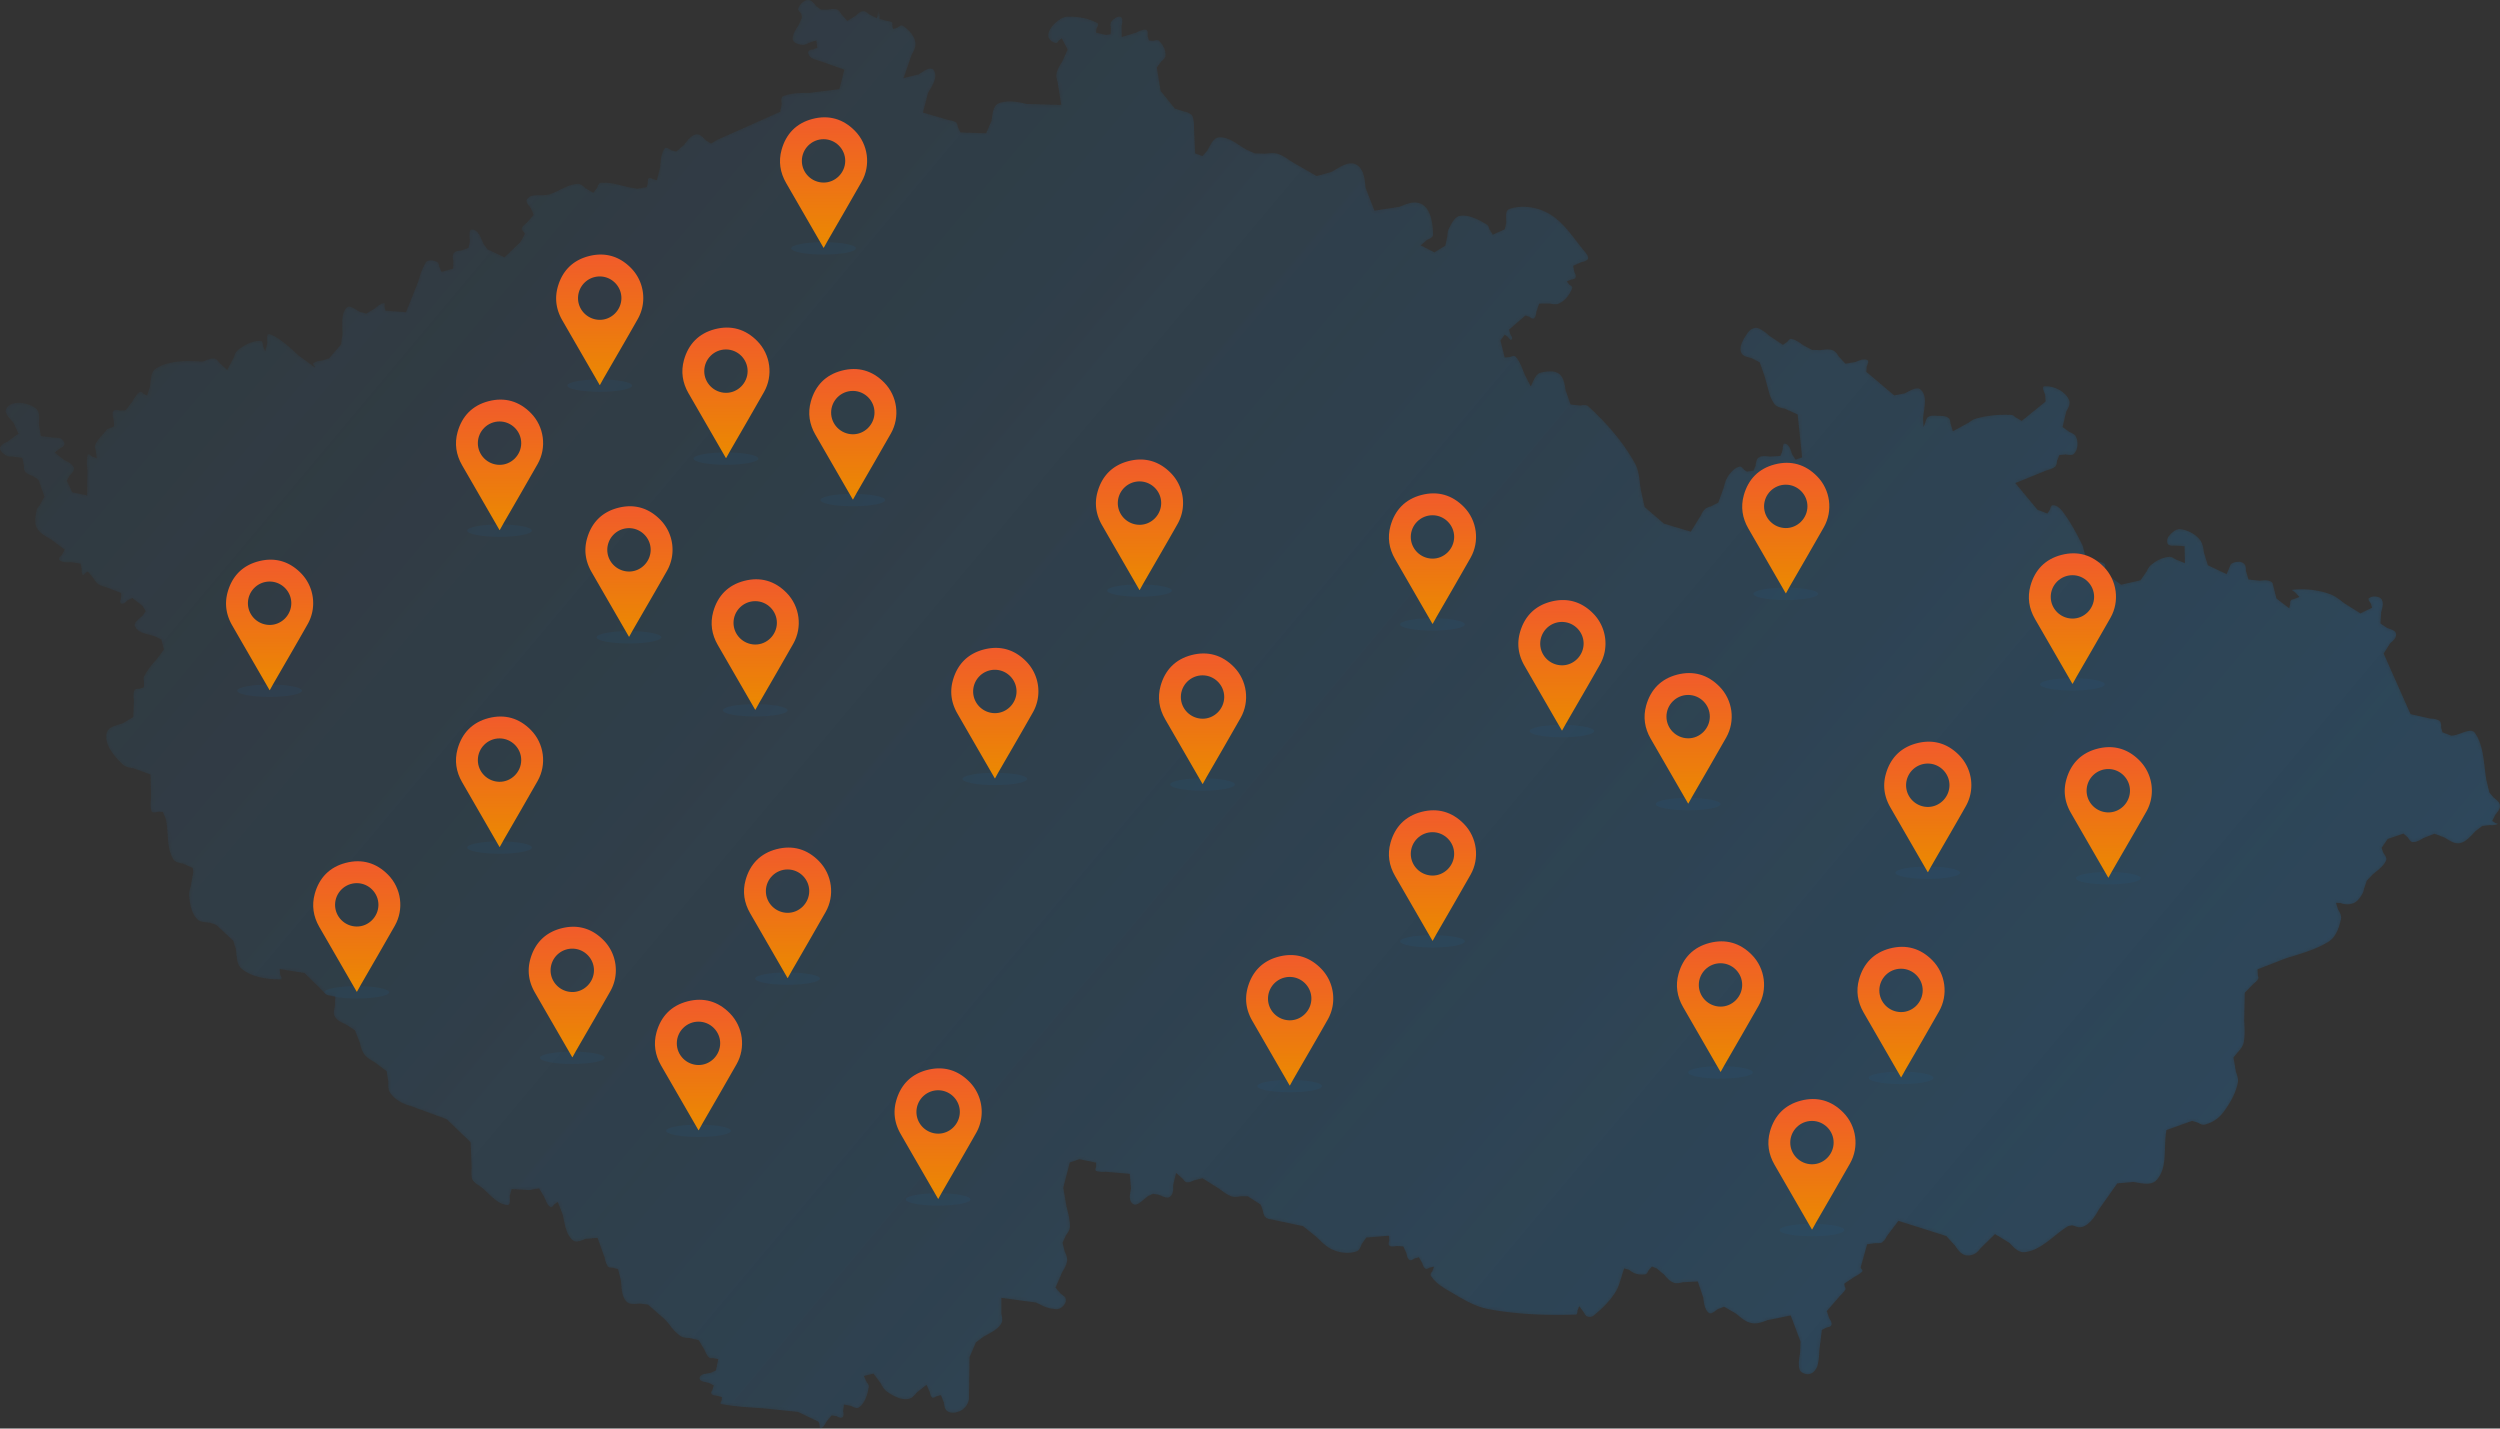 <svg xmlns="http://www.w3.org/2000/svg" xmlns:xlink="http://www.w3.org/1999/xlink" width="730" height="417.139"><rect width="100%" height="100%" fill="#333333" stroke="none"/><defs><path id="a" d="M189.223 380.954c-.002 0 0 0 0 0M31.16 214.079l-.001.004-.001.002v-.005l.002-.001zm10.887-15.122c.079.356.171.711.174 1.04l-.001.006c-.004-.327-.094-.682-.173-1.035v-.011zm621.624-24.959l-.003-.006c.003.001.003.002.003.006l.004.003-.004-.003zM23.908 166.22c-.008.073-.012.146-.019.217v-.001c.007-.071.011-.144.019-.216m455.046-23.817c-.056-.544-.102-1.087-.161-1.628.06.545.105 1.092.165 1.636l-.004-.008zM7.02 135.173c.001.282-.014.573-.023.863v-.003c.007-.288.024-.578.023-.86m4.93-7.831l.001.006h-.001v-.006zm446.641-9.206l.006.008h-.003l-.003-.008zm-13.457-8.849c-.166-.451-.335-.911-.514-1.365.182.458.356.925.52 1.376l-.006-.011zM233.852 1.188c-.055.068-.112.138-.165.208-.263.35-.471.733-.605 1.104-.157.435.27.809.672 1.193l.242.433.212.914-.915 2.11c-.139.226-.281.451-.425.679-.083.13-.165.262-.248.396-.617.992-1.154 1.999-1.152 3.129 0 .176.045.341.124.486.046.091.104.173.173.256.553.634 1.757.96 2.603 1.012.605.039 1.179-.251 1.745-.575l2.242-.737h.004l.293 2.12-.018.026-1.15.491c-.582.088-1.184.143-1.412.609-.243.493.092 1.148.554 1.588a2.069 2.069 0 0 0 .51.374c.613.31 1.285.528 1.983.7l7.437 2.636-1.456 5.701-8.821 1.088c-2.583-.009-5.155.029-7.505.925-.333.127-.498.392-.568.731-.096.479-.011 1.102.053 1.717l-.454 2.149-17.187 7.662c-.406.177-.812.356-1.212.542-.035.016-.071.032-.104.054-.033.02-.065.043-.095.065l-1.546.952-.006.001-1.338-.803c-1.02-.899-1.918-2.143-3.118-1.87-1.52.349-2.454 1.785-3.491 3.072l-2.183 1.918-1.487-.355c-.741-.432-1.474-.985-1.901-.592-.016.017-.036.033-.051.048a.383.383 0 0 0-.047.063h.001l-.003.006.001-.006a5.635 5.635 0 0 0-.731 1.588 7.9 7.9 0 0 0-.21.858c-.184.953-.246 1.957-.336 2.952l-.957 3.833-1.183-.318c-.4-.262-.81-.493-1.1-.297a.642.642 0 0 0-.223.241c-.01.017-.02.039-.029.057a.73.73 0 0 0-.045.123c-.006.02-.011.033-.014.05-.005.012-.005.023-.008.032-.02.082-.03.169-.039.26v.021c-.003.06-.004.122-.006.184l-.019.567-.267 1.071-2.655.489-2.274-.364c-2.84-.606-5.652-1.627-8.518-1.362a.722.722 0 0 0-.465.227c-.277.266-.442.734-.6 1.207l.002-.002c-.048.141-.097.279-.145.413l-.003.004c.049-.135.097-.272.146-.415l-1.103 1.483-2.283-1.314c-.692-.663-1.384-1.325-2.249-1.295h-.001c-2.46.093-4.641 1.568-6.94 2.55l-1.431.522-.762.155c-.585.074-1.212.07-1.836.066-1.502-.009-2.984-.017-3.803 1.066-.628.831.349 1.794 1.12 2.802l.758 1.894-1.964 2.234c-.63.474-1.227.973-1.465 1.666-.109.321.111.629.403.93.019.021.04.041.063.061.043.045.091.09.137.132l.277.519-1.276 2.34-4.677 4.509-4.94-2.326h-.001l-.985-1.289-.018-.031a9.601 9.601 0 0 1-.235-.451c-.866-1.759-1.446-3.86-3.18-4.001-1.249-.105-.786 1.801-.76 3.456l-.408 1.85-2.096.775c-.866.096-1.737.183-2.204.813-.466.629-.274 1.484-.103 2.333l-.095 2.15-3.378.972-.654-1.54c-.068-.547-.158-1.083-.565-1.323-.878-.522-2.464-.776-3.195-.101-.073.068-.14.145-.192.231h.001a.034.034 0 0 1-.008.014l.006-.014c-.171.276-.332.558-.484.848a16.05 16.05 0 0 0-.785 1.788c-.114.304-.223.615-.324.93-.185.564-.35 1.142-.51 1.72l-3.665 9.213-6.024-.468-.249-1.074c.054-.58.149-1.159-.254-1.097-.949.146-1.714.811-2.476 1.484l-2.615 1.565-1.888-.524c-1.513-.823-3.029-2.182-3.921-1.092-1.664 2.038-1.09 4.992-1.131 7.76l-.418 2.854-3.499 4.079-2.048.63c-.912.132-1.837.232-2.529.781-.238.189.349.857.522 1.288l-4.978-3.66c-2.647-2.51-5.82-5.285-8.278-6.094-.195-.063-.341-.054-.456.009l-.057.043c-.383.336-.231 1.533-.214 2.679l-.595 2.231-.593-1.347a8.362 8.362 0 0 0-.045-.395c-.008-.05-.012-.096-.021-.14a3.9 3.9 0 0 0-.047-.271c-.012-.045-.019-.088-.029-.13-.062-.248-.148-.456-.276-.587a.44.44 0 0 0-.313-.141c-1.173-.029-2.353.25-3.47.724a12.23 12.23 0 0 0-.42.19c-.07.033-.143.067-.212.101-.205.103-.41.216-.606.329-.138.076-.27.158-.403.239-.129.083-.257.166-.383.251-.193.128-.379.262-.562.401-.122.094-.241.185-.354.277a8.97 8.97 0 0 0-.35.29c-.05.043-.097.092-.143.138a2.517 2.517 0 0 0-.255.307c-.317.448-.518 1.007-.688 1.59l-1.937 3.634-2.393-2.189c-.052-.073-.102-.145-.153-.214a3.77 3.77 0 0 0-.307-.367c-.214-.222-.447-.396-.709-.49-1.113-.395-2.304.51-3.455.767l-.137.021c-.363.037-1.042-.004-1.935-.046-2.834-.133-7.816-.267-11.648 2.073-.188.115-.35.245-.494.389-.055.059-.112.116-.163.18a2.565 2.565 0 0 0-.334.51c-.04.073-.073.147-.109.221-.033.076-.062.157-.092.232a7.193 7.193 0 0 0-.154.495 3.346 3.346 0 0 0-.06.259 5.62 5.62 0 0 0-.054.265c-.084.448-.133.919-.182 1.398-.02.19-.037.381-.056.573a18.398 18.398 0 0 1-.1.859l-.011.079-.824 2.485-1.076-.53c-.376-.375-.766-.739-1.074-.529-.462.316-.841.727-1.173 1.183a9.068 9.068 0 0 0-.241.352c-.265.406-.509.838-.754 1.271l.005-.004a32.71 32.71 0 0 1-.384.662c.13-.215.253-.436.379-.657l-1.955 2.532-1.495.102c-.808-.163-1.639-.423-2.048.144-.542.756-.148 1.76.102 2.749l.062 1.705-2.038.863a12.5 12.5 0 0 1-.457.58c-.158.188-.323.375-.491.561-.083.096-.167.186-.249.279-.919 1.02-1.852 2.031-2.303 3.3l.007-.008-.004.008c-.002.001-.002.003-.003.006v-.006c-.014.034-.02.067-.03.101a1.23 1.23 0 0 0-.036.316c0 .123.013.25.04.374a4.967 4.967 0 0 0 .223.703l.27 2.044-.021.198-1.375-.51c-.574-.461-1.11-.92-1.229-.456-.392 1.497-.271 3.082-.071 4.673l-.107 7.167-4.35-.923-1.574-3.404.725-1.392c.716-.827 1.652-1.591 1.279-2.462-.462-1.071-1.608-1.618-2.756-2.162l-2.789-2.189 1.717-1.364c.478-.209.904-.457 1.049-.832.272-.708-.445-1.697-1.152-1.966-.466-.177-.995-.206-1.542-.177l-4.066-.468-.046-.081-.563-3.113-.026-.716c-.011.138-.02.274-.028.414l-.003-.011.032-.42v.017c.082-1.069.167-2.132-.107-2.994a2.321 2.321 0 0 0-.744-1.139 5.764 5.764 0 0 0-.489-.359c-2.339-1.534-6.52-2.011-8.032.16-.955 1.365.677 2.838 2.005 4.391l1.419 3.108-3.204 2.368c-.88.37-1.699.801-2.093 1.546-.27.508.03 1.084.511 1.579.046.05.099.096.149.143.378.354.837.652 1.22.843.503.25 1.096.263 1.701.231l2.842.381.472 2.335c-.015.489-.003.971.167 1.374.046.11.102.212.173.307.057.076.118.148.183.209.461.473 1.131.708 1.794.95l1.634.956.391.519 1.646 4.698-1.376 2.444c-.438.536-.844 1.086-.974 1.729l-.065.327c-.33 1.689-.542 3.683.453 5.043v.003h.005c.239.329.515.628.812.9a10.245 10.245 0 0 0 .466.393c.242.186.492.363.752.532.174.111.351.223.531.33l.27.158c.33.192.667.375 1.005.558l4.014 3.004-.745 1.516c-.013.011-.026.026-.039.036a3.09 3.09 0 0 0-.161.163 5.508 5.508 0 0 1-.083.079c-.477.483-.851.937-.477 1.267a2.076 2.076 0 0 0 .367.263c.174.101.354.173.545.232.095.026.192.049.293.073.049.006.1.019.151.026.102.014.203.028.308.037.48.043.997.026 1.512.001.125-.003.249-.009.373-.014l2.615.456.354 1.834c-.04.53-.043 1.046.268 1.379l-.001-.004c.003.001.003.003.003.003l-.001.001h.001c.011.019.025.025.037.034.025.02.054.033.081.036.086.014.176-.037.269-.127.114-.104.233-.26.355-.416l.738-.471 1.602 1.932c.41.683.827 1.357 1.471 1.772.76.491 1.642.756 2.544.981l4.109 1.586a3.222 3.222 0 0 0-.171-.138c.059.043.115.09.171.135v.003l.009.981-.076.739c-.174.535-.314 1.037-.038 1.288a.441.441 0 0 0 .138.091.818.818 0 0 0 .242.063c.557.059 1.08-.508 1.625-1.004l1.371-.689.014.009 2.923 2.248v.002l.971 1.577-.734 1.111-.049.052c-.022.023-.04.045-.064.064-.083.086-.172.172-.259.257-.227.212-.463.42-.695.623-.185.164-.362.327-.53.493a.996.996 0 0 0-.122.121c-.083.081-.156.16-.226.237v.003c-.07.081-.135.163-.195.24a2.276 2.276 0 0 0-.268.498 1.09 1.09 0 0 0 .083.927v.001c.298.542.724.934 1.232 1.241.143.088.297.167.45.242.083.037.162.073.245.107.162.066.327.128.498.19.087.031.174.058.263.087l.53.16h.003l2.396.662 2.009.962.755 2.922-2.009 2.73c.133-.147.263-.288.391-.423l-.4.435.009-.014c-.156.17-.318.349-.485.536-.078.087-.156.177-.233.267-.239.266-.479.551-.72.847-.002.003 0 .003 0 .003-.813.995-1.65 2.16-2.358 3.505l.01-.016c-.003.003-.004.008-.008.016l-.002.006v-.006c-.049.09-.081.188-.102.288-.076.352 0 .744.089 1.141l-.012 1.54-.08.215-1.172.401c-.044.001-.089.005-.13.005-.523.02-1.041.031-1.301.314a.622.622 0 0 0-.136.215v.005c-.32.892-.251 1.884-.109 2.888l-.182 4.82-3.029 1.836c-1.534.485-3.191.827-4.103 1.738-.308.302-.53.673-.636 1.134v.003a3.783 3.783 0 0 0-.092.545c-.092.827.032 1.659.305 2.478.03.09.063.181.097.272v.001c.07.18.146.36.226.54.04.09.085.178.128.27.087.177.179.355.281.527.941 1.666 2.366 3.206 3.67 4.441l.004.001c.132.124.272.235.422.333.297.2.627.351.979.471.572.195 1.204.302 1.847.391l4.915 1.81-.003-.001v-.003s.001.004.003.004c.003 0 .003.003.003.003h-.003l.161 5.27-.008 1.898c-.118.942-.167 1.87-.012 2.752.044.257.103.508.184.756.234.716 1.247.318 2.167.174l1.119.091.739 1.686.182.689.139.753.097.643c.073.631.128 1.272.173 1.909.019.257.038.514.054.771.176 2.566.354 5.121 1.635 7.301.523.893 1.673 1.112 2.848 1.298l2.907 1.327.098 1.275-.775 4.285a9.127 9.127 0 0 0-.1.291c-.214.671-.355 1.342-.315 2.005l.001-.014V261.343l-.001-.008a35.283 35.283 0 0 0 .076.973c.027.294.065.592.108.891.113.781.276 1.562.519 2.304.074.225.157.443.241.659.03.073.059.146.09.214a7.533 7.533 0 0 0 .927 1.579c.092.119.19.235.292.349l-.001-.005.004.005c.002.003.002.004.005.006l-.008-.001c.081.09.168.17.26.242.091.076.189.141.288.198.148.093.306.165.469.225.167.065.341.115.519.155.178.043.36.077.548.107.536.081 1.099.119 1.648.192l1.422.428.688.378 4.804 4.489.742 2.462c.293 2.129.165 4.459 1.723 5.731 3.03 2.475 7.417 3.063 11.328 3.076.097 0 .167-.026.21-.074a.203.203 0 0 0 .047-.082c.074-.25-.154-.76-.382-1.285l-.14-1.601v-.001l7.24 1.165 4.453 4.337c.622.714 1.271 1.396 2.012 1.962.271.206.641.225 1.023.217l1.498.314c-.014-.017-.027-.034-.042-.05a.303.303 0 0 1 .044.05l-.081 2.634c-.018.633-.462 1.526-.27 2.521.012.073.03.144.05.214.008.034.02.071.03.11.098.286.254.579.492.877l-.001-.002.005.002.003.004-.006-.004c.086.106.179.209.276.299.657.645 1.542 1.035 2.431 1.422l2.819 1.792v.003l.001.003 1.422 3.597c.31 1.268.622 2.538 1.398 3.537.733.95 1.799 1.571 2.884 2.168l3.57 2.678.495 3.119c-.024.57-.05 1.144.008 1.683.056.534.193 1.04.493 1.479l-.001-.009a.038.038 0 0 1 .005.008c.001.003.003.004.004.009l-.008-.008c.083.121.165.239.26.354 0 0-.003 0 0 .003.267.351.57.676.898.978.054.05.109.103.167.149.112.098.224.193.342.289h.003c.115.097.236.187.359.274a11.221 11.221 0 0 0 3.865 1.779c.04.014.083.021.123.029l10.52 3.877 6.84 6.593.149.272.28 7.32a12.866 12.866 0 0 0-.056 1.751c.009.228.029.446.057.671.027.222.064.44.116.658v-.017c0 .005 0 .011.002.017v.004l-.002-.004c.067.293.202.549.384.781.046.059.094.116.145.171.509.551 1.261.968 1.888 1.414.062.047.124.089.182.134l-.009-.008.009.006v-.001l.001.003c2.474 1.873 4.57 5.056 7.666 5.271v.003c.223.016.384-.045.497-.164.273-.279.291-.882.273-1.561-.006-.118-.009-.237-.014-.359-.006-.183-.012-.366-.015-.551l.563-2.009c-.007.004-.015.012-.021.017l.021-.021 4.791.281.063.006c.522.031.954-.07 1.327-.198l1.834-.272 1.439 2.389.408.933c.024.063.05.129.077.192.054.127.112.254.167.372.089.185.178.365.285.533.238.396.523.748.899 1.018.098.068.2.081.306.047a.582.582 0 0 0 .116-.055c.236-.138.48-.455.72-.77l1.045-.713 1.438 3.714.019.082c.015.061.028.116.039.171.163.739.305 1.482.465 2.213l.087.378c.042.188.087.375.136.561.032.124.063.246.1.367.033.121.068.242.105.362.038.118.076.237.116.355a10.41 10.41 0 0 0 .266.689c.095.227.2.444.314.657.03.053.058.102.087.157a6.296 6.296 0 0 0 .621.887c.118.141.243.272.376.403.045.04.087.083.132.124.952.859 2.374.239 3.795-.334l3.508-.31c-.013-.009-.023-.019-.037-.027l.037.025v-.001l.001.001h-.001v.002h.001l2.071 5.789c.008.048.02.096.027.143.038.193.079.381.128.567.165.653.392 1.271.745 1.812.27.416.858.416 1.452.402l1.569.438.806 3.209.048.352c.009.102.016.211.026.314.045.525.082 1.054.135 1.571.021.209.046.41.072.619.012.102.029.205.045.303.032.203.07.401.112.597.195.88.518 1.695 1.1 2.388l.106.116c.035.035.073.072.114.105.037.032.078.064.118.096.081.058.164.11.249.156a2.428 2.428 0 0 0 .683.242c.02.005.037.006.056.011.081.014.165.029.246.034.314.04.645.045.987.035.194-.006.395-.017.597-.03.295-.022.597-.041.893-.058h.03l2.242.279.082.011c-.003 0-.006-.002-.008-.004l.009.004 4.751 4.166 1.078 1.154c.498.633.945 1.309 1.64 2.067l.159.171c.451.472.998.982 1.723 1.532.754.578 1.76.618 2.766.663l2.702.647 1.747 2.947c.305.76.643 1.495 1.206 2.042a.779.779 0 0 0 .079.063.69.69 0 0 0 .172.095c.029.013.063.023.095.034.149.04.317.05.49.047.115-.002.229-.011.345-.023l1.567.291a.126.126 0 0 0-.011-.017l.012.017-.686 3.333-1.496.687c-1.404.309-3.083.277-3.25 1.489a.728.728 0 0 0 .207.655c.054.056.118.105.189.15.107.068.234.127.373.177.186.069.394.124.616.177a8.754 8.754 0 0 0 .513.109c.278.06.556.12.827.189l1.41.755-.002.004v-.004l-.018.057-.438 1.317c-.212.322-.387.639-.3.909a.46.46 0 0 0 .063.135c.059.081.129.15.203.211.176.134.397.203.638.247.139.026.283.038.432.048a.76.76 0 0 0 .07.006l1.739.46-.005-.003.005.002v.001l-.132.977c-.231.488-.514.959-.14 1.032 3.961.77 8 .991 12.037 1.239l10.426 1.074.015.004 5.969 2.864c-.076-.056-.152-.108-.228-.165l.228.163v.002-.002.003h.002l.305.828.005.048c.004.053.011.108.014.162l.015.267c.013.188.03.356.068.479.03.104.076.177.148.194.044.017.097.008.16-.025.232-.112.429-.262.607-.442.41-.411.702-.971.999-1.526l1.501-1.838 1.42.234c.649.313 1.296.686 1.75.286a.851.851 0 0 0 .242-.372 1.06 1.06 0 0 0 .052-.225 2.451 2.451 0 0 0-.008-.615l-.038-.254-.048-.259.229-1.968h.004a.226.226 0 0 1 .053-.028c-.019.008-.034.021-.053.031l2.111.407c.089.049.176.098.267.143l.31.155a3.73 3.73 0 0 0 .505.211c.424.147.825.172 1.171-.073h-.003l.003-.001.001-.003-.001.004c.229-.161.436-.342.627-.537 1.354-1.376 1.943-3.542 2.245-5.456.08-.507-.261-.972-.635-1.431l-.786-1.768 2.818-.679 2.025 2.723.004.011c.238.446.477.891.75 1.299.113.167.234.333.363.487.087.104.179.202.272.3.141.141.29.275.455.391.251.181.508.359.774.536l.322.202c.272.168.553.332.841.483l.287.147c.78.386 1.598.687 2.421.813.17.026.341.045.51.059a4.948 4.948 0 0 0 1.188-.051l-.005-.003.001-.002c.619-.102 1.134-.461 1.601-.928.053-.051.103-.103.154-.161.239-.254.464-.535.689-.815l2.837-2.213.99 2.265.011.066c.017.101.035.203.058.301.019.099.044.193.071.285.1.322.246.593.479.761.347.249.804-.033 1.258-.325l1.328-.345-.005-.003h.005v.003l.001.002.838 2.143c.13.86.234 1.731.754 2.297.066.075.141.143.226.206.531.402 1.235.525 1.956.471.102-.011.206-.02.308-.032.169-.025.335-.059.502-.1.09-.026.181-.05.27-.077.032-.006.065-.018.096-.029l.107-.034a5.69 5.69 0 0 0 .86-.374v-.003c.658-.357 1.226-.936 1.632-1.609.093-.15.176-.306.246-.464.076-.153.14-.314.195-.479s.102-.327.14-.491c.018-.08.032-.164.046-.246.017-.105.018-.406.014-.847l.174-11.431 1.838-4.301 2.253-1.68c.377-.219.763-.43 1.152-.637.176-.098.35-.191.526-.287.175-.098.351-.196.521-.293.257-.147.51-.297.756-.455.081-.055.16-.108.24-.165.799-.543 1.497-1.176 1.976-2.016v-.001c.451-.791.289-1.83.005-2.895l.007-4.577 10.137 1.382c1.373.521 2.712 1.741 5.942 1.926.652.037 1.364-.33 1.908-.869a3.324 3.324 0 0 0 .633-.861c.055-.115.104-.232.141-.351a1.91 1.91 0 0 0 .099-.664l-.002.003v-.002c-.031-.75-.744-1.241-1.471-1.723l-1.574-1.838 2.006-4.596c.623-1.001 1.196-2.018 1.371-3.14.157-.996-.305-1.958-.726-2.932l-.6-2.42.99-2.162c.143-.203.285-.407.421-.612.093-.139.182-.28.265-.423.167-.286.303-.579.387-.883a2.424 2.424 0 0 0 .095-.626c.026-2.009-.5-3.97-1.011-5.93l-.928-5.445 1.909-7.363 2.784-.961 4.896 1.011.014 1.176c-.154.471-.331.94-.137 1.159a.353.353 0 0 0 .153.096c.864.29 1.819.309 2.8.237l6.985.594h.001l.386 4.301c-.354 1.706-.714 3.412.392 4.375h.002c1.308 1.123 2.903-.997 4.574-2.17l1.413-.671a.975.975 0 0 1 .173-.02c-.061.003-.116.012-.173.021l1.596.241c1.003.369 2.022.969 2.848.837.236-.034.457-.13.654-.31h-.004l.004-.002v.002a2.102 2.102 0 0 0 .544-.781c.036-.079.064-.164.094-.249a2.33 2.33 0 0 0 .069-.261c.147-.64.14-1.371.127-2.104l.851-3.457 1.91 1.679c.343.5.721.935 1.163 1.024.703.139 1.404-.179 2.103-.527l2.524-.632.049.019-.045-.016 4.867 3.051.081.063c.248.191.496.383.749.568.085.061.166.122.253.183.25.182.507.356.771.521.085.056.173.108.26.163.267.159.536.304.813.44.091.045.186.086.279.128.094.04.186.082.284.119l-.015-.006.015.003c.879.351 1.853.156 2.823.018l2.085.012 3.727 2.432.622 1.698c.031.169.063.343.098.508.036.198.082.39.145.573.101.306.235.586.451.825l-.002-.008.006.008c.67.734 1.891.626 2.833.941.103.033.249.063.425.089l7.768 1.638a.058.058 0 0 0-.021-.008l.021.005 3.934 3.161c.673.667 1.342 1.342 2.046 1.952.158.135.314.267.478.395a11.653 11.653 0 0 0 .843.623c.373.248.762.478 1.17.67 2.163 1.02 4.895 1.358 7.157.579h.003c.849-.293 1.179-1.26 1.551-2.189l1.303-1.844 6.644-.536h.003l.048 1.508c-.148.489-.272.979-.056 1.265.016.021.027.038.05.054.014.021.029.032.046.05h.003c.559.413 1.314.268 2.075.127l2 .122.899 1.957c.068.349.138.696.244 1.011.031.088.065.172.1.256.056.124.118.241.195.349.05.072.105.139.164.199.063.063.13.123.205.171.408.283.909-.07 1.417-.404l1.315-.375 1.005 1.736c.196.644.404 1.282.928 1.605.314.195.734-.027 1.148-.282l1.332-.328.004.005-.475 1.363-.177.232c-.08.113-.158.225-.214.332l-.003.004-.059.129s-.003 0-.003.002c-.091.207-.107.409.006.595v-.005.003c1.202 1.962 3.291 3.287 5.28 4.439 3.203 1.855 6.444 3.935 9.991 4.943.502.144 1.019.267 1.539.364l-.011-.007a83.67 83.67 0 0 0 7.241 1.051 113.996 113.996 0 0 0 6.382.492c3.972.194 7.95.19 11.909.063h.002c.43-.016.473-.626.5-1.234l.501-1.232 1.424 1.934c.147.316.31.612.536.826.056.053.111.101.177.143l-.003-.005s.003 0 .003.002c.065.043.13.079.201.111.143.061.298.101.459.118.341.042.7-.003 1.011-.132.139-.055.27-.129.381-.224 2.354-1.92 4.594-4.09 6.247-6.638l.005-.01-.003.01c.302-.468.56-.961.785-1.466.063-.146.124-.296.187-.44.029-.072.059-.146.087-.222.056-.148.114-.299.167-.449.542-1.501.911-3.086 1.476-4.572l1.466.422a5.3 5.3 0 0 0 1.89 1.095 6.14 6.14 0 0 0 2.055.274 8.53 8.53 0 0 0 .645-.044l-.006-.001c0-.002.003-.002.006-.002h.004l-.004.003c.211-.02.385-.132.53-.29.028-.032.053-.057.074-.086.047-.061.09-.123.137-.191a5.29 5.29 0 0 0 .316-.621l.988-1.109 1.438.599 2.129 1.788c.205.246.412.492.623.725.115.126.232.251.354.369.53.539 1.115.99 1.807 1.242a2.754 2.754 0 0 0 .573.131c.536.059 1.106-.03 1.687-.172.102-.022.201-.049.3-.079.016-.005.031-.01.047-.013l4.429-.225 1.608 4.732c.037.35.074.7.12 1.046.02.105.031.21.047.315l.056.313c.028.154.059.305.097.455.053.2.104.393.167.584.211.617.515 1.17.982 1.616.734.701 1.72-.255 2.742-.999l1.888-.692 3.518 2.059c.272.227.548.454.821.681.238.198.483.396.725.578.406.309.821.597 1.252.838.171.095.348.183.527.266a4.992 4.992 0 0 0 1.41.407l-.007.001c1.42.187 2.854-.286 4.283-.877h-.003c.021-.006.037-.015.059-.021-.021.007-.037.016-.056.021l6.886-1.409 2.87 7.62-.111 3.195c-.258 1.667-.62 3.339-.174 4.923.291 1.036 1.887 1.582 2.94 1.357a1.94 1.94 0 0 0 .304-.094c.065-.024.131-.051.195-.082h.004a2.42 2.42 0 0 0 .275-.162c.034-.022.065-.044.096-.061a3.69 3.69 0 0 0 .982-1.08c.198-.322.351-.67.443-1.009.174-.629.291-1.271.366-1.92.027-.219.049-.433.067-.65.037-.436.063-.874.081-1.313l.019-.442.74-6.038v-.003l1.364-.715c.65-.124 1.308-.232 1.45-.761.164-.632-.227-1.258-.642-1.876l-.734-2.149 3.774-4.365c.62-.592 1.202-1.211 1.651-1.915v-.003c.143-.219.016-.493-.133-.773l-.189-.949 2.889-1.951c.853-.459 1.688-.933 2.364-1.601.298-.29-.319-.763-.48-1.146l.004-.014 1.899-6.781.003-.009 2.541-.356c.707.077 1.397.108 1.903-.266.566-.429.982-1.068 1.339-1.778l3.35-4.449 13.992 4.434 2.606 2.877c.61.93 1.242 1.832 2.153 2.385 1.051.634 2.641.475 3.682-.169.362-.221.682-.511.982-.843.118-.13.232-.271.348-.412.043-.058.09-.119.133-.18l4.313-4.241.019.005h-.019l4.106 2.503c.288.297.573.593.861.88.118.117.239.235.359.35.041.039.081.079.124.116.078.071.161.146.239.214l.003.005c.121.104.245.209.369.301a5.066 5.066 0 0 0 .902.578c.486.24.992.375 1.543.343.007.003.01.003.016 0 .047-.004.093-.004.143-.012l-.003-.001h.01l-.007.001a9.533 9.533 0 0 0 2.572-.66c.04-.019.081-.032.121-.051.099-.039.195-.082.294-.122.232-.103.456-.216.679-.33.137-.07.27-.142.403-.214 0 0 .006 0 .006-.003a26.265 26.265 0 0 0 .794-.472 18.857 18.857 0 0 0 .778-.514c.325-.222.642-.453.961-.69.381-.285.759-.577 1.137-.877.252-.198.499-.399.754-.601.629-.496 1.252-1.001 1.887-1.483.251-.191.506-.379.763-.563a21.7 21.7 0 0 1 1.562-1.032l1.079-.212c1.311.193 2.612 1.622 5.333-1.046 1.032-1.02 1.819-2.272 2.532-3.589l5.383-7.624 4.751-.402c1.624.26 3.275.64 4.66.446.134-.019.261-.041.391-.07.57-.13 1.091-.379 1.525-.801.053-.047.099-.098.146-.147 3.365-3.652 1.931-9.743 2.895-14.616l7.48-2.654h.003l1.665.504c.033.019.067.035.104.059.063.032.128.069.192.104.13.07.258.137.382.201.006-.003.006-.003.006 0 .362.179.734.3 1.109.256a.995.995 0 0 0 .174-.024h.003a9.726 9.726 0 0 0 4.348-2.334c.276-.262.533-.542.766-.833 2.11-2.661 3.933-5.768 4.602-9.096.187-.93-.154-2.064-.558-3.183l-.729-4.13.041-.061.154-.223.887-1.066c.85-.964 1.717-1.921 1.928-3.14a16.713 16.713 0 0 0 .188-1.537c0-.035.004-.072.007-.109.108-1.519.034-3.056-.068-4.595l.167-8.211.016-.037c-.003.016-.009.026-.013.041l2.545-2.622c.539-.398 1.038-.827 1.339-1.379.164-.309.074-.713-.065-1.125l-.096-1.722 8.265-3.205c4.273-1.325 8.609-2.504 12.402-4.807.347-.21.66-.458.951-.737.115-.108.227-.226.335-.349.105-.123.208-.248.31-.375.1-.129.195-.264.285-.403.094-.138.184-.277.267-.421.041-.071.084-.145.124-.219.077-.146.158-.297.232-.446.369-.762.657-1.577.88-2.396.137-.491.245-.978.342-1.452.064-.341.012-.707-.105-1.082a5.474 5.474 0 0 0-.295-.73s-.003 0-.003-.005a19.147 19.147 0 0 0-.359-.678c-.037-.07-.081-.14-.118-.209l-.613-1.894 1.326.037c.794.306 1.962.667 3.663.101 1.199-.398 2.033-1.603 2.69-2.682.136-.225.235-.46.322-.707.049-.167.099-.336.143-.508l.09-.388c.006-.034.012-.073.021-.105l.756-2.236 1.732-1.802c1.46-1.243 3.114-2.335 3.883-4.04.031-.078.056-.149.074-.223.084-.394-.07-.789-.3-1.19l-.118-.193a13.889 13.889 0 0 0-.254-.392c-.071-.105-.14-.215-.205-.318l-.003-.008c.068.109.137.217.208.326l-.211-.332-.483-1.393 1.788-2.596 4.617-1.579 1.293 1.17-.078-.125.025.04c.021.028.037.058.056.088l-.003-.003c.099.158.198.316.301.469.074.105.148.209.223.307.056.065.108.124.161.176.22.225.471.374.781.374.626.001 1.221-.194 1.8-.474a9.7 9.7 0 0 0 .567-.304c.127-.073.251-.144.372-.22.114-.066.227-.135.332-.201l3.213-1.253h-.021l.021-.002 2.938 1.114c.056.033.114.065.17.099.084.051.171.105.255.161.056.033.104.067.161.099.086.054.17.108.257.158 1.141.709 2.281 1.339 3.521 1.137h.006c1.983-.321 3.276-2.154 4.779-3.616l1.871-1.412h.004l2.185-.259c.502.021 1.007.045 1.481-.037a2.578 2.578 0 0 0 .716-.223h-.01c.003 0 .003-.002.007-.002l.003.002c.03-.019.053-.033.062-.047.013-.004.013-.009.016-.015.028-.048-.031-.092-.137-.133-.003.003-.003.003-.003 0a2.793 2.793 0 0 0-.35-.113h-.005a3.146 3.146 0 0 1-.133-.039l-.942-.598v-.001l.855-1.719c.691-.908 1.519-1.771 1.41-2.831-.034-.355-.18-.66-.384-.939a2.518 2.518 0 0 0-.195-.234 8.568 8.568 0 0 0-.103-.111c-.354-.356-.79-.677-1.202-1.015l-1.215-1.479c.012.04.027.082.043.121-.016-.039-.034-.081-.047-.121h.004l-.004-.003-.009-.032c.006.011.009.021.013.034l-.896-3.719c-.034-.22-.075-.435-.105-.658a110.74 110.74 0 0 1-.295-2.261c-.043-.381-.09-.758-.13-1.136-.403-3.4-.874-6.751-2.736-9.521a1.67 1.67 0 0 0-.205-.254c-.626-.627-1.583-.502-2.644-.17-.465.144-.944.322-1.429.502-.3.113-.61.223-.907.316-.118.037-.235.076-.356.107a7.92 7.92 0 0 1-.539.13l-.893.091-.031-.003.031.001-2.548-.956-.365-1.258c-.056-.861.03-1.79-.636-2.165-.08-.043-.158-.088-.235-.124a3.521 3.521 0 0 0-.496-.195c-.623-.203-1.311-.276-2.015-.305l-5.581-1.269-7.85-17.697 1.869-2.955c.26-.231.521-.463.753-.697.102-.107.201-.211.297-.316.229-.267.422-.54.546-.826.121-.288.183-.585.146-.908-.111-1.056-1.392-1.354-2.581-1.751l-1.965-1.333.217-3.324c.006-.025.016-.051.021-.078.084-.292.164-.581.235-.869.025-.099.044-.192.068-.293.04-.188.074-.376.1-.564.074-.6.046-1.181-.199-1.72a1.256 1.256 0 0 0-.334-.451 1.36 1.36 0 0 0-.112-.095 3.16 3.16 0 0 0-.254-.163c-.901-.477-2.33-.421-3.071.157l-.04.036a.338.338 0 0 0-.09.116c-.167.344.239.838.604 1.343l.415 1.3-3.412 1.661-4.766-2.989c-1.265-1.015-2.538-2.011-4.004-2.592a3.823 3.823 0 0 0-.308-.113l-.006-.001v-.003a21.069 21.069 0 0 0-1.962-.586 26.614 26.614 0 0 0-2.532-.499 31.502 31.502 0 0 0-1.544-.169 25.976 25.976 0 0 0-4.651.046c-.474.047.056.336.682.731l1.277 1.362-1.605.658.223-.031-.235.036.013-.006a1.706 1.706 0 0 0-.171.031h-.003c-.291.054-.549.15-.716.336l.01-.003c-.004.001-.004.003-.007.008-.003.001-.003.004-.006.006l.003-.011a.51.51 0 0 0-.103.163v.001a.497.497 0 0 0-.037.098c-.064.206-.074.456-.064.716l-.279 1.329-3.725-2.858-1.063-4.145c.081.502-.065 1.142-.151 1.759l-.004-.008c.09-.618.236-1.254.155-1.756v.005a1.187 1.187 0 0 0-.068-.273.919.919 0 0 0-.356-.435c-.933-.625-2.141-.49-3.347-.351l-3.347-.353-.731-2.571c-.006-.113-.006-.226-.013-.339-.006-.111-.012-.222-.024-.333-.003-.053-.013-.105-.019-.16a8.082 8.082 0 0 0-.053-.312c-.028-.101-.053-.2-.09-.294-.019-.045-.037-.093-.056-.136a1.693 1.693 0 0 0-.229-.372c-.034-.037-.065-.071-.103-.107a1.863 1.863 0 0 0-.725-.418c-.664-.216-1.476-.147-2.163.088-.084.033-.165.061-.239.095a3.092 3.092 0 0 0-.434.219c-.214.128-.351.344-.443.605l-1.041 2.455-.01.02h.004l-.004.001-5.485-2.6v-.004l-1.146-3.722c-.04-.307-.08-.615-.13-.914-.103-.655-.245-1.289-.502-1.866a3.838 3.838 0 0 0-.471-.816c-1.32-1.742-3.552-2.949-5.722-3.203-.911-.107-1.807.409-2.544 1.094a3.503 3.503 0 0 0-.188.178 8.05 8.05 0 0 0-.744.857v.001c-.456.607-.632 1.847-.074 2.343a.564.564 0 0 0 .111.085v-.001a1.426 1.426 0 0 0 .353.155c.354.11.753.102 1.165.057l-.01-.001c.112-.012.229-.026.345-.042h.009a5.982 5.982 0 0 1-.344.043l1.785.087 1.313.119.103 4.937-.024-.006-2.876-1.179a5.267 5.267 0 0 0-.391-.265c-.081-.052-.164-.096-.248-.142-.313-.162-.632-.264-.958-.247-1.453.068-2.888.652-4.143 1.454a12.83 12.83 0 0 0-1.199.861c-.614.498-.992 1.218-1.349 1.956l-1.767 2.574-5.671 1.295h-.003l-4.556-3.359-.171-1.198c.078-.622.211-1.263-.226-1.588-.673-.499-1.553-.587-2.439-.655l-2.795-.753-.803-2.917c-.05-.355-.127-.696-.275-.993-1.655-3.353-3.419-6.686-5.638-9.689-.043-.058-.09-.115-.133-.175a3.598 3.598 0 0 1-.143-.183c-.053-.059-.1-.121-.152-.18-.053-.062-.103-.122-.158-.178l-.164-.177c-.65-.671-1.447-1.224-2.296-1.156-.524.042-.67.682-.84 1.292l-.729 1.117-2.907-1.103-6.474-7.796 9.099-3.692c.868-.225 1.68-.521 2.371-.96.068-.043.127-.092.18-.145a1.127 1.127 0 0 0 .257-.373c.05-.103.087-.215.118-.336a3.8 3.8 0 0 0 .099-.502c.022-.149.037-.299.057-.451l.675-1.718h.003l1.851-.186c.948.143 1.918.375 2.485-.25 1.104-1.221 1.228-3.438.508-4.919-.328-.677-1.075-1.038-1.868-1.357l-2.039-1.483 1.104-4.602c.688-1.099 1.224-2.183.783-3.26-1.025-2.529-4.406-4.194-7.131-4.018-.17.009-.284.062-.359.144-.019.02-.034.046-.049.07-.121.228-.034.615.124 1.074.13.376.307.798.455 1.223l.127 1.873-.164.209-6.818 5.513-1.847-1.078c-.356-.349-.729-.648-1.152-.671-3.44-.177-6.961.135-10.28 1.06-.793.222-1.512.682-2.203 1.204l-4.623 2.518-.717-2.377c-.024-.556-.104-1.074-.415-1.377-.84-.831-2.28-.716-3.458-.775-.927-.046-2.046-.138-2.765.456-.344.287-.573 1.054-.74 1.743l-.472 1.1-.143-2.344c.195-3.025 1.413-6.342-.511-8.425-1.153-1.244-2.997.041-4.838.936l-3.068.592-8.125-6.891.102-1.534c.322-.838.763-1.684.128-1.932h-.004c-1.084-.42-2.256.115-3.431.593l-2.897.499-1.995-2.14c-.438-.736-.899-1.441-1.624-1.743h-.003c-1.138-.468-2.411-.234-3.673-.091l-2.488-.061-2.482-1.32c-.108-.079-.22-.155-.328-.235-1.014-.719-2.021-1.439-3.211-1.646h-.003c-.285-.048-.527.101-.753.334-.041.043-.087.095-.131.143-.043.051-.083.101-.127.156-.04.056-.083.109-.124.166-.009.011-.019.021-.027.033l-1.271.909h-.003l-3.831-2.545c-1.094-.949-2.197-1.883-3.529-2.348h-.003c-1.008-.344-2.31.451-2.907 1.331-1.144 1.689-2.681 3.92-1.922 5.818.432 1.074 1.764 1.295 3.034 1.601l2.361 1.246 1.379 3.903 1.008 3.607.046.201c.131.53.273 1.054.443 1.559.338 1.021.775 1.98 1.407 2.851.322.437.771.73 1.292.936.298.116.62.212.948.287.251.059.502.107.763.155.019.005.034.009.053.011l3.74 1.7 1.311 12.531-1.911.677-.971-1.506c-.518-1.32-.799-2.87-2.039-3.177-.204-.051-.35-.004-.452.11a.34.34 0 0 0-.053.07c-.103.152-.155.381-.189.652-.019.135-.03.28-.043.431-.01.101-.013.203-.021.305l-.248.97-.415 1.044-3.053.2c-1.128-.146-2.256-.302-3.195.212a1.214 1.214 0 0 0-.298.228c-.177.172-.3.392-.39.638-.031.081-.06.165-.087.25-.127.453-.187.967-.285 1.458l-.549 1.33-1.955.271-.657-.431c-.003-.001-.01-.004-.01-.007-.024-.022-.043-.039-.062-.062l-.059-.061a4.385 4.385 0 0 1-.239-.257c-.368-.4-.729-.759-1.184-.627-1.49.44-2.687 1.782-3.471 3.125v.001c-.53.906-.815 1.932-1.069 2.972l-1.584 4.402-2.306 1.144c-.642.18-1.268.391-1.698.846l-.012.009.009-.009c-.425.444-.737 1.005-1.001 1.61l.01-.013c-.115.26-.224.527-.322.796.099-.265.201-.528.313-.784l-3.019 4.87-7.862-2.345-5.612-4.844-1.091-4.839-.415-3.034c-.009-.086-.019-.176-.027-.265-.038-.276-.075-.549-.118-.821l-.071-.412a13.867 13.867 0 0 0-.505-1.982 9.05 9.05 0 0 0-.66-1.488c-3.471-6.207-8.261-11.72-13.515-16.511-.607-.553-1.537-.429-2.477-.277l-2.734-.306-.055-.082-1.429-4.102c-.065-.456-.13-.909-.217-1.354-.171-.916-.412-1.794-.888-2.53a3.5 3.5 0 0 0-.448-.577h-.003c-1.328-1.405-3.89-1.095-5.771-.635-1.624.398-2.451 3.493-2.829 3.992l-1.621-3.128-.742-1.805a21.941 21.941 0 0 0-.463-1.108c-.028-.059-.053-.121-.081-.18-.053-.118-.108-.231-.161-.347l-.17-.339c-.056-.11-.116-.215-.171-.322a6.85 6.85 0 0 0-.267-.45c-.27-.431-.55-.796-.846-1.058-.37-.325-.933-.093-1.492.156l-1.59.165-1.255-5.034.003-.016v.016l1.271-1.65.885.623c.017.024.034.045.053.068.406.519.759 1.085 1.066.721v-.003.003c.012-.014.022-.03.03-.042.019-.026.031-.048.047-.073a.468.468 0 0 0 .04-.127.32.32 0 0 0 .01-.081.706.706 0 0 0-.036-.301 1.643 1.643 0 0 0-.144-.336 1.598 1.598 0 0 0-.097-.167l-.066-.116a11.184 11.184 0 0 0-.178-.287l-.356-1.37.006-.006 4.756-4.102h.003l1.154.372c.499.355.991.759 1.363.44.502-.433.607-1.159.679-1.903l.85-2.396h.006l.003-.002 3.121-.006c.927.198 1.85.366 2.637-.006a6.636 6.636 0 0 0 1.965-1.437c.09-.094.177-.186.261-.283a8.703 8.703 0 0 0 1.625-2.785c.085-.243-.057-.448-.29-.634-.043-.034-.088-.066-.133-.101a8.35 8.35 0 0 0-.378-.243l-.786-.964v.015l1.099-.494.686-.166c-.149.031-.307.048-.465.068l.001-.001c.157-.019.314-.037.464-.066.362-.071.671-.194.79-.495a.87.87 0 0 0 .062-.262c.004-.008.004-.009.004-.014.022-.288-.071-.593-.214-.9a5.152 5.152 0 0 0-.179-.356l-.404-1.895 2.412-1.06c.696-.141 1.375-.316 1.818-.798a.595.595 0 0 0 .124-.197c.215-.544-.355-1.367-.761-1.852a70.222 70.222 0 0 1-1.235-1.519c-.406-.516-.808-1.039-1.209-1.562-.401-.522-.806-1.047-1.211-1.566-1.021-1.3-2.067-2.569-3.214-3.713-1.146-1.146-2.388-2.167-3.793-2.972-3.355-1.918-7.872-2.639-11.514-1.352h-.003a1.28 1.28 0 0 0-.598.427c-.033.039-.056.079-.084.118a1.711 1.711 0 0 0-.174.411c-.03.099-.051.203-.067.313-.14.804-.004 1.852-.016 2.82l-.425 1.829.013-.025-.01.025-3.533 1.606h-.003l-1.009-1.738c-.011-.039-.02-.079-.032-.12a4.168 4.168 0 0 0-.158-.449c-.029-.073-.065-.141-.099-.206-.019-.034-.038-.063-.057-.094a1.2 1.2 0 0 0-.371-.373c-2.303-1.372-4.952-2.875-7.621-2.584-.368.04-.703.17-1.013.365a3.229 3.229 0 0 0-.256.183c-.039.031-.082.066-.126.099-.077.073-.158.149-.232.228-.536.549-.973 1.288-1.354 2.005-.164.307-.317.612-.461.896-.338.663-.405 1.424-.453 2.194l-.57 2.776-3.204 1.965-3.98-2.05v-.001l1.823-1.603.459-.2h.003c.214-.099.419-.205.602-.319.09-.059.175-.121.254-.181.27-.223.44-.491.438-.832v.009c-.028-3.267-.654-7.853-3.673-9.09-1.87-.764-3.967.033-6.062.942l-7.376 1.146h-.001l-2.579-6.661c-.091-.948-.184-1.896-.354-2.785-.251-1.354-.685-2.563-1.553-3.401a3.781 3.781 0 0 0-.689-.527c-2.243-1.344-4.796.646-7.405 2.075l-4.298 1.202-7.636-4.411c-1.104-.82-2.241-1.556-3.49-2.018h-.003c-1.231-.453-2.578-.26-3.925-.123l-3.04-.091-2.563-1.158c-2.561-1.504-4.934-3.661-7.791-3.514-1.806.093-2.5 2.295-3.563 3.984l-1.317 1.474-2.127-.769-.005-.023-.331-7.224c.007-.581.001-1.113-.034-1.57a5.38 5.38 0 0 0-.063-.575c-.331-2.018-.551-1.78-1.524-2.433h-.003c-.333-.228-.74-.313-1.188-.378l-2.794-.889-4.12-5.103-.033-.045-1.114-6.806-.014.095.011-.095 1.202-1.687c.328-.289.658-.575.909-.895.142-.181.261-.369.334-.575.042-.124.072-.251.083-.386.127-1.557-.74-3.242-1.896-4.284l-.002-.002c-.041-.04-.086-.068-.13-.096-.328-.185-.768-.092-1.219.028l-.138.036-1.431-.033-.371-1.28c-.001-.86.135-1.787-.539-1.875-.914-.119-1.824.301-2.721.816l-4.327 1.295-.035-3.314c.238-.863.386-1.709-.021-2.302a.651.651 0 0 0-.063-.076c-.656-.731-2.366.389-2.924 1.26-.276.433-.249.955-.163 1.494l.046.261.025.131-.097 1.757-1.452.185-2.847-.696.197-1.25c.309-.625.694-1.241.231-1.503-2.54-1.451-5.646-1.929-8.569-1.889-1.478.023-2.877 1.021-3.932 2.056-.954.939-1.898 2.253-1.808 3.589.059.891.972 1.686 1.867 1.958.108.034.213.061.315.079.165.028.311-.048.442-.17.133-.125.255-.305.371-.491l.903-.739 1.736 3.301-1.564 3.491c-.768 1.227-1.559 2.447-1.719 3.843-.076.652.081 1.384.342 2.142l1.069 6.717-10.008-.28c-2.817-.647-5.628-1.182-8.156-.229-1.767.665-1.868 2.949-2.188 5.103l-1.578 3.682-7.529-.251-.755-1.605-.022-.104c-.013-.079-.026-.161-.043-.235a4.375 4.375 0 0 0-.054-.231 1.839 1.839 0 0 0-.197-.508.929.929 0 0 0-.357-.352c-.601-.318-1.302-.493-2.049-.595l-7.463-2.172-.001-.006 1.519-5.775c1.147-1.917 2.37-3.824 2.052-5.553a2.672 2.672 0 0 0-.096-.377v-.001a3.005 3.005 0 0 0-.244-.555 1.294 1.294 0 0 0-.198-.268l-.055-.056c-.867-.787-2.522.33-4.19 1.433l-4.462 1.117 2.404-6.863c.624-1.027 1.101-2.073 1.09-3.113 0-.029-.004-.057-.006-.085a4.137 4.137 0 0 0-.021-.314 4.274 4.274 0 0 0-.112-.593c-.467-1.756-2.021-3.321-3.534-4.323-.484-.321-1.041.146-1.61.544l-1.276.431h-.003l-.195-1.094c0-.008.002-.019.004-.026.043-.336.06-.663-.118-.846-.018-.017-.033-.034-.053-.045-.357-.274-.842-.342-1.343-.367l-2.227-.607v.003l.013-1.695c-.071.243-.13.485-.163.714l-.118-.013c.002-.031.002-.062.006-.091.02-.344-.021-.745-.07-1.144l-.395 2.036-2.354-1.178c-.549-.494-1.119-.934-1.752-.878h-.002c-.771.07-1.396.634-2 1.241L247.435 6.1l-1.809-2.008c-.3-.55-.637-1.055-1.145-1.272h-.003c-.819-.347-1.744-.163-2.662-.012l-2.151-.009-1.342-1.038C237.632.97 237.018.047 236.05.005h-.002l-.082-.001c-.784-.001-1.549.507-2.114 1.184"/></defs><linearGradient id="b" gradientUnits="userSpaceOnUse" x1="102.945" y1="-1.241" x2="589.591" y2="407.103"><stop offset="0" stop-color="#226da6" stop-opacity=".05"/><stop offset="1" stop-color="#226da6" stop-opacity=".2"/></linearGradient><use xlink:href="#a" overflow="visible" fill="url(#b)"/><clipPath id="d"><use xlink:href="#a" overflow="visible"/></clipPath><defs><filter id="c" filterUnits="userSpaceOnUse" x="-.168" y=".003" width="730.264" height="417.141"><feColorMatrix values="1 0 0 0 0 0 1 0 0 0 0 0 1 0 0 0 0 0 1 0"/></filter></defs><mask maskUnits="userSpaceOnUse" x="-.168" y=".003" width="730.264" height="417.141" id="h"><g filter="url(#c)"><defs><path id="e" d="M189.223 380.954c-.002 0 0 0 0 0M31.16 214.079l-.001.004-.001.002v-.005l.002-.001zm10.887-15.122c.079.356.171.711.174 1.04l-.001.006c-.004-.327-.094-.682-.173-1.035v-.011zm621.624-24.959l-.003-.006c.003.001.003.002.003.006l.004.003-.004-.003zM23.908 166.22c-.008.073-.012.146-.019.217v-.001c.007-.071.011-.144.019-.216m455.046-23.817c-.056-.544-.102-1.087-.161-1.628.06.545.105 1.092.165 1.636l-.004-.008zM7.02 135.173c.001.282-.014.573-.023.863v-.003c.007-.288.024-.578.023-.86m4.93-7.831l.001.006h-.001v-.006zm446.641-9.206l.006.008h-.003l-.003-.008zm-13.457-8.849c-.166-.451-.335-.911-.514-1.365.182.458.356.925.52 1.376l-.006-.011zM233.852 1.188c-.055.068-.112.138-.165.208-.263.35-.471.733-.605 1.104-.157.435.27.809.672 1.193l.242.433.212.914-.915 2.11c-.139.226-.281.451-.425.679-.083.13-.165.262-.248.396-.617.992-1.154 1.999-1.152 3.129 0 .176.045.341.124.486.046.091.104.173.173.256.553.634 1.757.96 2.603 1.012.605.039 1.179-.251 1.745-.575l2.242-.737h.004l.293 2.12-.018.026-1.15.491c-.582.088-1.184.143-1.412.609-.243.493.092 1.148.554 1.588a2.069 2.069 0 0 0 .51.374c.613.31 1.285.528 1.983.7l7.437 2.636-1.456 5.701-8.821 1.088c-2.583-.009-5.155.029-7.505.925-.333.127-.498.392-.568.731-.096.479-.011 1.102.053 1.717l-.454 2.149-17.187 7.662c-.406.177-.812.356-1.212.542-.035.016-.071.032-.104.054-.033.02-.065.043-.095.065l-1.546.952-.006.001-1.338-.803c-1.02-.899-1.918-2.143-3.118-1.87-1.52.349-2.454 1.785-3.491 3.072l-2.183 1.918-1.487-.355c-.741-.432-1.474-.985-1.901-.592-.016.017-.036.033-.051.048a.383.383 0 0 0-.047.063h.001l-.003.006.001-.006a5.635 5.635 0 0 0-.731 1.588 7.9 7.9 0 0 0-.21.858c-.184.953-.246 1.957-.336 2.952l-.957 3.833-1.183-.318c-.4-.262-.81-.493-1.1-.297a.642.642 0 0 0-.223.241c-.01.017-.02.039-.029.057a.73.73 0 0 0-.045.123c-.006.02-.011.033-.014.05-.005.012-.005.023-.008.032-.02.082-.03.169-.039.26v.021c-.003.06-.004.122-.006.184l-.019.567-.267 1.071-2.655.489-2.274-.364c-2.84-.606-5.652-1.627-8.518-1.362a.722.722 0 0 0-.465.227c-.277.266-.442.734-.6 1.207l.002-.002c-.048.141-.097.279-.145.413l-.003.004c.049-.135.097-.272.146-.415l-1.103 1.483-2.283-1.314c-.692-.663-1.384-1.325-2.249-1.295h-.001c-2.46.093-4.641 1.568-6.94 2.55l-1.431.522-.762.155c-.585.074-1.212.07-1.836.066-1.502-.009-2.984-.017-3.803 1.066-.628.831.349 1.794 1.12 2.802l.758 1.894-1.964 2.234c-.63.474-1.227.973-1.465 1.666-.109.321.111.629.403.93.019.021.04.041.063.061.043.045.091.09.137.132l.277.519-1.276 2.34-4.677 4.509-4.94-2.326h-.001l-.985-1.289-.018-.031a9.601 9.601 0 0 1-.235-.451c-.866-1.759-1.446-3.86-3.18-4.001-1.249-.105-.786 1.801-.76 3.456l-.408 1.85-2.096.775c-.866.096-1.737.183-2.204.813-.466.629-.274 1.484-.103 2.333l-.095 2.15-3.378.972-.654-1.54c-.068-.547-.158-1.083-.565-1.323-.878-.522-2.464-.776-3.195-.101-.073.068-.14.145-.192.231h.001a.034.034 0 0 1-.008.014l.006-.014c-.171.276-.332.558-.484.848a16.05 16.05 0 0 0-.785 1.788c-.114.304-.223.615-.324.93-.185.564-.35 1.142-.51 1.72l-3.665 9.213-6.024-.468-.249-1.074c.054-.58.149-1.159-.254-1.097-.949.146-1.714.811-2.476 1.484l-2.615 1.565-1.888-.524c-1.513-.823-3.029-2.182-3.921-1.092-1.664 2.038-1.09 4.992-1.131 7.76l-.418 2.854-3.499 4.079-2.048.63c-.912.132-1.837.232-2.529.781-.238.189.349.857.522 1.288l-4.978-3.66c-2.647-2.51-5.82-5.285-8.278-6.094-.195-.063-.341-.054-.456.009l-.057.043c-.383.336-.231 1.533-.214 2.679l-.595 2.231-.593-1.347a8.362 8.362 0 0 0-.045-.395c-.008-.05-.012-.096-.021-.14a3.9 3.9 0 0 0-.047-.271c-.012-.045-.019-.088-.029-.13-.062-.248-.148-.456-.276-.587a.44.44 0 0 0-.313-.141c-1.173-.029-2.353.25-3.47.724a12.23 12.23 0 0 0-.42.19c-.07.033-.143.067-.212.101-.205.103-.41.216-.606.329-.138.076-.27.158-.403.239-.129.083-.257.166-.383.251-.193.128-.379.262-.562.401-.122.094-.241.185-.354.277a8.97 8.97 0 0 0-.35.29c-.05.043-.097.092-.143.138a2.517 2.517 0 0 0-.255.307c-.317.448-.518 1.007-.688 1.59l-1.937 3.634-2.393-2.189c-.052-.073-.102-.145-.153-.214a3.77 3.77 0 0 0-.307-.367c-.214-.222-.447-.396-.709-.49-1.113-.395-2.304.51-3.455.767l-.137.021c-.363.037-1.042-.004-1.935-.046-2.834-.133-7.816-.267-11.648 2.073-.188.115-.35.245-.494.389-.055.059-.112.116-.163.18a2.565 2.565 0 0 0-.334.51c-.04.073-.073.147-.109.221-.033.076-.062.157-.092.232a7.193 7.193 0 0 0-.154.495 3.346 3.346 0 0 0-.06.259 5.62 5.62 0 0 0-.054.265c-.084.448-.133.919-.182 1.398-.02.19-.037.381-.056.573a18.398 18.398 0 0 1-.1.859l-.011.079-.824 2.485-1.076-.53c-.376-.375-.766-.739-1.074-.529-.462.316-.841.727-1.173 1.183a9.068 9.068 0 0 0-.241.352c-.265.406-.509.838-.754 1.271l.005-.004a32.71 32.71 0 0 1-.384.662c.13-.215.253-.436.379-.657l-1.955 2.532-1.495.102c-.808-.163-1.639-.423-2.048.144-.542.756-.148 1.76.102 2.749l.062 1.705-2.038.863a12.5 12.5 0 0 1-.457.58c-.158.188-.323.375-.491.561-.083.096-.167.186-.249.279-.919 1.02-1.852 2.031-2.303 3.3l.007-.008-.004.008c-.002.001-.002.003-.003.006v-.006c-.014.034-.02.067-.03.101a1.23 1.23 0 0 0-.036.316c0 .123.013.25.04.374a4.967 4.967 0 0 0 .223.703l.27 2.044-.021.198-1.375-.51c-.574-.461-1.11-.92-1.229-.456-.392 1.497-.271 3.082-.071 4.673l-.107 7.167-4.35-.923-1.574-3.404.725-1.392c.716-.827 1.652-1.591 1.279-2.462-.462-1.071-1.608-1.618-2.756-2.162l-2.789-2.189 1.717-1.364c.478-.209.904-.457 1.049-.832.272-.708-.445-1.697-1.152-1.966-.466-.177-.995-.206-1.542-.177l-4.066-.468-.046-.081-.563-3.113-.026-.716c-.011.138-.02.274-.028.414l-.003-.011.032-.42v.017c.082-1.069.167-2.132-.107-2.994a2.321 2.321 0 0 0-.744-1.139 5.764 5.764 0 0 0-.489-.359c-2.339-1.534-6.52-2.011-8.032.16-.955 1.365.677 2.838 2.005 4.391l1.419 3.108-3.204 2.368c-.88.37-1.699.801-2.093 1.546-.27.508.03 1.084.511 1.579.046.05.099.096.149.143.378.354.837.652 1.22.843.503.25 1.096.263 1.701.231l2.842.381.472 2.335c-.015.489-.003.971.167 1.374.046.11.102.212.173.307.057.076.118.148.183.209.461.473 1.131.708 1.794.95l1.634.956.391.519 1.646 4.698-1.376 2.444c-.438.536-.844 1.086-.974 1.729l-.065.327c-.33 1.689-.542 3.683.453 5.043v.003h.005c.239.329.515.628.812.9a10.245 10.245 0 0 0 .466.393c.242.186.492.363.752.532.174.111.351.223.531.33l.27.158c.33.192.667.375 1.005.558l4.014 3.004-.745 1.516c-.013.011-.026.026-.039.036a3.09 3.09 0 0 0-.161.163 5.508 5.508 0 0 1-.083.079c-.477.483-.851.937-.477 1.267a2.076 2.076 0 0 0 .367.263c.174.101.354.173.545.232.095.026.192.049.293.073.049.006.1.019.151.026.102.014.203.028.308.037.48.043.997.026 1.512.001.125-.003.249-.009.373-.014l2.615.456.354 1.834c-.04.53-.043 1.046.268 1.379l-.001-.004c.003.001.003.003.003.003l-.001.001h.001c.011.019.025.025.037.034.025.02.054.033.081.036.086.014.176-.037.269-.127.114-.104.233-.26.355-.416l.738-.471 1.602 1.932c.41.683.827 1.357 1.471 1.772.76.491 1.642.756 2.544.981l4.109 1.586a3.222 3.222 0 0 0-.171-.138c.059.043.115.09.171.135v.003l.009.981-.076.739c-.174.535-.314 1.037-.038 1.288a.441.441 0 0 0 .138.091.818.818 0 0 0 .242.063c.557.059 1.08-.508 1.625-1.004l1.371-.689.014.009 2.923 2.248v.002l.971 1.577-.734 1.111-.049.052c-.022.023-.04.045-.064.064-.083.086-.172.172-.259.257-.227.212-.463.42-.695.623-.185.164-.362.327-.53.493a.996.996 0 0 0-.122.121c-.083.081-.156.16-.226.237v.003c-.07.081-.135.163-.195.24a2.276 2.276 0 0 0-.268.498 1.09 1.09 0 0 0 .083.927v.001c.298.542.724.934 1.232 1.241.143.088.297.167.45.242.083.037.162.073.245.107.162.066.327.128.498.19.087.031.174.058.263.087l.53.16h.003l2.396.662 2.009.962.755 2.922-2.009 2.73c.133-.147.263-.288.391-.423l-.4.435.009-.014c-.156.17-.318.349-.485.536-.078.087-.156.177-.233.267-.239.266-.479.551-.72.847-.002.003 0 .003 0 .003-.813.995-1.65 2.16-2.358 3.505l.01-.016c-.003.003-.004.008-.008.016l-.002.006v-.006c-.049.09-.081.188-.102.288-.076.352 0 .744.089 1.141l-.012 1.54-.08.215-1.172.401c-.044.001-.089.005-.13.005-.523.02-1.041.031-1.301.314a.622.622 0 0 0-.136.215v.005c-.32.892-.251 1.884-.109 2.888l-.182 4.82-3.029 1.836c-1.534.485-3.191.827-4.103 1.738-.308.302-.53.673-.636 1.134v.003a3.783 3.783 0 0 0-.092.545c-.092.827.032 1.659.305 2.478.03.09.063.181.097.272v.001c.07.18.146.36.226.54.04.09.085.178.128.27.087.177.179.355.281.527.941 1.666 2.366 3.206 3.67 4.441l.004.001c.132.124.272.235.422.333.297.2.627.351.979.471.572.195 1.204.302 1.847.391l4.915 1.81-.003-.001v-.003s.001.004.003.004c.003 0 .003.003.003.003h-.003l.161 5.27-.008 1.898c-.118.942-.167 1.87-.012 2.752.044.257.103.508.184.756.234.716 1.247.318 2.167.174l1.119.091.739 1.686.182.689.139.753.097.643c.073.631.128 1.272.173 1.909.019.257.038.514.054.771.176 2.566.354 5.121 1.635 7.301.523.893 1.673 1.112 2.848 1.298l2.907 1.327.098 1.275-.775 4.285a9.127 9.127 0 0 0-.1.291c-.214.671-.355 1.342-.315 2.005l.001-.014V261.343l-.001-.008a35.283 35.283 0 0 0 .076.973c.027.294.065.592.108.891.113.781.276 1.562.519 2.304.074.225.157.443.241.659.03.073.059.146.09.214a7.533 7.533 0 0 0 .927 1.579c.092.119.19.235.292.349l-.001-.005.004.005c.002.003.002.004.005.006l-.008-.001c.081.09.168.17.26.242.091.076.189.141.288.198.148.093.306.165.469.225.167.065.341.115.519.155.178.043.36.077.548.107.536.081 1.099.119 1.648.192l1.422.428.688.378 4.804 4.489.742 2.462c.293 2.129.165 4.459 1.723 5.731 3.03 2.475 7.417 3.063 11.328 3.076.097 0 .167-.026.21-.074a.203.203 0 0 0 .047-.082c.074-.25-.154-.76-.382-1.285l-.14-1.601v-.001l7.24 1.165 4.453 4.337c.622.714 1.271 1.396 2.012 1.962.271.206.641.225 1.023.217l1.498.314c-.014-.017-.027-.034-.042-.05a.303.303 0 0 1 .044.05l-.081 2.634c-.018.633-.462 1.526-.27 2.521.012.073.03.144.05.214.008.034.02.071.03.11.098.286.254.579.492.877l-.001-.002.005.002.003.004-.006-.004c.086.106.179.209.276.299.657.645 1.542 1.035 2.431 1.422l2.819 1.792v.003l.001.003 1.422 3.597c.31 1.268.622 2.538 1.398 3.537.733.95 1.799 1.571 2.884 2.168l3.57 2.678.495 3.119c-.024.57-.05 1.144.008 1.683.056.534.193 1.04.493 1.479l-.001-.009a.038.038 0 0 1 .005.008c.001.003.003.004.004.009l-.008-.008c.083.121.165.239.26.354 0 0-.003 0 0 .003.267.351.57.676.898.978.054.05.109.103.167.149.112.098.224.193.342.289h.003c.115.097.236.187.359.274a11.221 11.221 0 0 0 3.865 1.779c.04.014.083.021.123.029l10.52 3.877 6.84 6.593.149.272.28 7.32a12.866 12.866 0 0 0-.056 1.751c.009.228.029.446.057.671.027.222.064.44.116.658v-.017c0 .005 0 .011.002.017v.004l-.002-.004c.067.293.202.549.384.781.046.059.094.116.145.171.509.551 1.261.968 1.888 1.414.062.047.124.089.182.134l-.009-.008.009.006v-.001l.001.003c2.474 1.873 4.57 5.056 7.666 5.271v.003c.223.016.384-.045.497-.164.273-.279.291-.882.273-1.561-.006-.118-.009-.237-.014-.359-.006-.183-.012-.366-.015-.551l.563-2.009c-.007.004-.015.012-.021.017l.021-.021 4.791.281.063.006c.522.031.954-.07 1.327-.198l1.834-.272 1.439 2.389.408.933c.024.063.05.129.077.192.054.127.112.254.167.372.089.185.178.365.285.533.238.396.523.748.899 1.018.098.068.2.081.306.047a.582.582 0 0 0 .116-.055c.236-.138.48-.455.72-.77l1.045-.713 1.438 3.714.019.082c.015.061.028.116.039.171.163.739.305 1.482.465 2.213l.087.378c.042.188.087.375.136.561.032.124.063.246.1.367.033.121.068.242.105.362.038.118.076.237.116.355a10.41 10.41 0 0 0 .266.689c.095.227.2.444.314.657.03.053.058.102.087.157a6.296 6.296 0 0 0 .621.887c.118.141.243.272.376.403.045.04.087.083.132.124.952.859 2.374.239 3.795-.334l3.508-.31c-.013-.009-.023-.019-.037-.027l.037.025v-.001l.001.001h-.001v.002h.001l2.071 5.789c.008.048.02.096.027.143.038.193.079.381.128.567.165.653.392 1.271.745 1.812.27.416.858.416 1.452.402l1.569.438.806 3.209.048.352c.009.102.016.211.026.314.045.525.082 1.054.135 1.571.021.209.046.41.072.619.012.102.029.205.045.303.032.203.07.401.112.597.195.88.518 1.695 1.1 2.388l.106.116c.035.035.073.072.114.105.037.032.078.064.118.096.081.058.164.11.249.156a2.428 2.428 0 0 0 .683.242c.02.005.037.006.056.011.081.014.165.029.246.034.314.04.645.045.987.035.194-.006.395-.017.597-.03.295-.022.597-.041.893-.058h.03l2.242.279.082.011c-.003 0-.006-.002-.008-.004l.009.004 4.751 4.166 1.078 1.154c.498.633.945 1.309 1.64 2.067l.159.171c.451.472.998.982 1.723 1.532.754.578 1.76.618 2.766.663l2.702.647 1.747 2.947c.305.76.643 1.495 1.206 2.042a.779.779 0 0 0 .079.063.69.69 0 0 0 .172.095c.029.013.063.023.095.034.149.04.317.05.49.047.115-.002.229-.011.345-.023l1.567.291a.126.126 0 0 0-.011-.017l.012.017-.686 3.333-1.496.687c-1.404.309-3.083.277-3.25 1.489a.728.728 0 0 0 .207.655c.054.056.118.105.189.15.107.068.234.127.373.177.186.069.394.124.616.177a8.754 8.754 0 0 0 .513.109c.278.06.556.12.827.189l1.41.755-.002.004v-.004l-.018.057-.438 1.317c-.212.322-.387.639-.3.909a.46.46 0 0 0 .063.135c.059.081.129.15.203.211.176.134.397.203.638.247.139.026.283.038.432.048a.76.76 0 0 0 .07.006l1.739.46-.005-.003.005.002v.001l-.132.977c-.231.488-.514.959-.14 1.032 3.961.77 8 .991 12.037 1.239l10.426 1.074.015.004 5.969 2.864c-.076-.056-.152-.108-.228-.165l.228.163v.002-.002.003h.002l.305.828.005.048c.004.053.011.108.014.162l.015.267c.013.188.03.356.068.479.03.104.076.177.148.194.044.017.097.008.16-.025.232-.112.429-.262.607-.442.41-.411.702-.971.999-1.526l1.501-1.838 1.42.234c.649.313 1.296.686 1.75.286a.851.851 0 0 0 .242-.372 1.06 1.06 0 0 0 .052-.225 2.451 2.451 0 0 0-.008-.615l-.038-.254-.048-.259.229-1.968h.004a.226.226 0 0 1 .053-.028c-.019.008-.034.021-.053.031l2.111.407c.089.049.176.098.267.143l.31.155a3.73 3.73 0 0 0 .505.211c.424.147.825.172 1.171-.073h-.003l.003-.001.001-.003-.001.004c.229-.161.436-.342.627-.537 1.354-1.376 1.943-3.542 2.245-5.456.08-.507-.261-.972-.635-1.431l-.786-1.768 2.818-.679 2.025 2.723.004.011c.238.446.477.891.75 1.299.113.167.234.333.363.487.087.104.179.202.272.3.141.141.29.275.455.391.251.181.508.359.774.536l.322.202c.272.168.553.332.841.483l.287.147c.78.386 1.598.687 2.421.813.17.026.341.045.51.059a4.948 4.948 0 0 0 1.188-.051l-.005-.003.001-.002c.619-.102 1.134-.461 1.601-.928.053-.051.103-.103.154-.161.239-.254.464-.535.689-.815l2.837-2.213.99 2.265.011.066c.017.101.035.203.058.301.019.099.044.193.071.285.1.322.246.593.479.761.347.249.804-.033 1.258-.325l1.328-.345-.005-.003h.005v.003l.001.002.838 2.143c.13.86.234 1.731.754 2.297.066.075.141.143.226.206.531.402 1.235.525 1.956.471.102-.011.206-.02.308-.032.169-.025.335-.059.502-.1.09-.026.181-.05.27-.077.032-.006.065-.018.096-.029l.107-.034a5.69 5.69 0 0 0 .86-.374v-.003c.658-.357 1.226-.936 1.632-1.609.093-.15.176-.306.246-.464.076-.153.14-.314.195-.479s.102-.327.14-.491c.018-.08.032-.164.046-.246.017-.105.018-.406.014-.847l.174-11.431 1.838-4.301 2.253-1.68c.377-.219.763-.43 1.152-.637.176-.098.35-.191.526-.287.175-.098.351-.196.521-.293.257-.147.51-.297.756-.455.081-.055.16-.108.24-.165.799-.543 1.497-1.176 1.976-2.016v-.001c.451-.791.289-1.83.005-2.895l.007-4.577 10.137 1.382c1.373.521 2.712 1.741 5.942 1.926.652.037 1.364-.33 1.908-.869a3.324 3.324 0 0 0 .633-.861c.055-.115.104-.232.141-.351a1.91 1.91 0 0 0 .099-.664l-.002.003v-.002c-.031-.75-.744-1.241-1.471-1.723l-1.574-1.838 2.006-4.596c.623-1.001 1.196-2.018 1.371-3.14.157-.996-.305-1.958-.726-2.932l-.6-2.42.99-2.162c.143-.203.285-.407.421-.612.093-.139.182-.28.265-.423.167-.286.303-.579.387-.883a2.424 2.424 0 0 0 .095-.626c.026-2.009-.5-3.97-1.011-5.93l-.928-5.445 1.909-7.363 2.784-.961 4.896 1.011.014 1.176c-.154.471-.331.94-.137 1.159a.353.353 0 0 0 .153.096c.864.29 1.819.309 2.8.237l6.985.594h.001l.386 4.301c-.354 1.706-.714 3.412.392 4.375h.002c1.308 1.123 2.903-.997 4.574-2.17l1.413-.671a.975.975 0 0 1 .173-.02c-.061.003-.116.012-.173.021l1.596.241c1.003.369 2.022.969 2.848.837.236-.034.457-.13.654-.31h-.004l.004-.002v.002a2.102 2.102 0 0 0 .544-.781c.036-.079.064-.164.094-.249a2.33 2.33 0 0 0 .069-.261c.147-.64.14-1.371.127-2.104l.851-3.457 1.91 1.679c.343.5.721.935 1.163 1.024.703.139 1.404-.179 2.103-.527l2.524-.632.049.019-.045-.016 4.867 3.051.081.063c.248.191.496.383.749.568.085.061.166.122.253.183.25.182.507.356.771.521.085.056.173.108.26.163.267.159.536.304.813.44.091.045.186.086.279.128.094.04.186.082.284.119l-.015-.006.015.003c.879.351 1.853.156 2.823.018l2.085.012 3.727 2.432.622 1.698c.031.169.063.343.098.508.036.198.082.39.145.573.101.306.235.586.451.825l-.002-.008.006.008c.67.734 1.891.626 2.833.941.103.033.249.063.425.089l7.768 1.638a.058.058 0 0 0-.021-.008l.021.005 3.934 3.161c.673.667 1.342 1.342 2.046 1.952.158.135.314.267.478.395a11.653 11.653 0 0 0 .843.623c.373.248.762.478 1.17.67 2.163 1.02 4.895 1.358 7.157.579h.003c.849-.293 1.179-1.26 1.551-2.189l1.303-1.844 6.644-.536h.003l.048 1.508c-.148.489-.272.979-.056 1.265.016.021.027.038.05.054.014.021.029.032.046.05h.003c.559.413 1.314.268 2.075.127l2 .122.899 1.957c.068.349.138.696.244 1.011.031.088.065.172.1.256.056.124.118.241.195.349.05.072.105.139.164.199.063.063.13.123.205.171.408.283.909-.07 1.417-.404l1.315-.375 1.005 1.736c.196.644.404 1.282.928 1.605.314.195.734-.027 1.148-.282l1.332-.328.004.005-.475 1.363-.177.232c-.08.113-.158.225-.214.332l-.003.004-.059.129s-.003 0-.003.002c-.091.207-.107.409.006.595v-.005.003c1.202 1.962 3.291 3.287 5.28 4.439 3.203 1.855 6.444 3.935 9.991 4.943.502.144 1.019.267 1.539.364l-.011-.007a83.67 83.67 0 0 0 7.241 1.051 113.996 113.996 0 0 0 6.382.492c3.972.194 7.95.19 11.909.063h.002c.43-.016.473-.626.5-1.234l.501-1.232 1.424 1.934c.147.316.31.612.536.826.056.053.111.101.177.143l-.003-.005s.003 0 .003.002c.065.043.13.079.201.111.143.061.298.101.459.118.341.042.7-.003 1.011-.132.139-.055.27-.129.381-.224 2.354-1.92 4.594-4.09 6.247-6.638l.005-.01-.003.01c.302-.468.56-.961.785-1.466.063-.146.124-.296.187-.44.029-.072.059-.146.087-.222.056-.148.114-.299.167-.449.542-1.501.911-3.086 1.476-4.572l1.466.422a5.3 5.3 0 0 0 1.89 1.095 6.14 6.14 0 0 0 2.055.274 8.53 8.53 0 0 0 .645-.044l-.006-.001c0-.002.003-.002.006-.002h.004l-.004.003c.211-.02.385-.132.53-.29.028-.032.053-.057.074-.086.047-.061.09-.123.137-.191a5.29 5.29 0 0 0 .316-.621l.988-1.109 1.438.599 2.129 1.788c.205.246.412.492.623.725.115.126.232.251.354.369.53.539 1.115.99 1.807 1.242a2.754 2.754 0 0 0 .573.131c.536.059 1.106-.03 1.687-.172.102-.022.201-.049.3-.079.016-.005.031-.01.047-.013l4.429-.225 1.608 4.732c.037.35.074.7.12 1.046.02.105.031.21.047.315l.056.313c.028.154.059.305.097.455.053.2.104.393.167.584.211.617.515 1.17.982 1.616.734.701 1.72-.255 2.742-.999l1.888-.692 3.518 2.059c.272.227.548.454.821.681.238.198.483.396.725.578.406.309.821.597 1.252.838.171.095.348.183.527.266a4.992 4.992 0 0 0 1.41.407l-.007.001c1.42.187 2.854-.286 4.283-.877h-.003c.021-.006.037-.015.059-.021-.021.007-.037.016-.056.021l6.886-1.409 2.87 7.62-.111 3.195c-.258 1.667-.62 3.339-.174 4.923.291 1.036 1.887 1.582 2.94 1.357a1.94 1.94 0 0 0 .304-.094c.065-.024.131-.051.195-.082h.004a2.42 2.42 0 0 0 .275-.162c.034-.022.065-.044.096-.061a3.69 3.69 0 0 0 .982-1.08c.198-.322.351-.67.443-1.009.174-.629.291-1.271.366-1.92.027-.219.049-.433.067-.65.037-.436.063-.874.081-1.313l.019-.442.74-6.038v-.003l1.364-.715c.65-.124 1.308-.232 1.45-.761.164-.632-.227-1.258-.642-1.876l-.734-2.149 3.774-4.365c.62-.592 1.202-1.211 1.651-1.915v-.003c.143-.219.016-.493-.133-.773l-.189-.949 2.889-1.951c.853-.459 1.688-.933 2.364-1.601.298-.29-.319-.763-.48-1.146l.004-.014 1.899-6.781.003-.009 2.541-.356c.707.077 1.397.108 1.903-.266.566-.429.982-1.068 1.339-1.778l3.35-4.449 13.992 4.434 2.606 2.877c.61.93 1.242 1.832 2.153 2.385 1.051.634 2.641.475 3.682-.169.362-.221.682-.511.982-.843.118-.13.232-.271.348-.412.043-.058.09-.119.133-.18l4.313-4.241.019.005h-.019l4.106 2.503c.288.297.573.593.861.88.118.117.239.235.359.35.041.039.081.079.124.116.078.071.161.146.239.214l.003.005c.121.104.245.209.369.301a5.066 5.066 0 0 0 .902.578c.486.24.992.375 1.543.343.007.003.01.003.016 0 .047-.004.093-.004.143-.012l-.003-.001h.01l-.007.001a9.533 9.533 0 0 0 2.572-.66c.04-.019.081-.032.121-.051.099-.039.195-.082.294-.122.232-.103.456-.216.679-.33.137-.07.27-.142.403-.214 0 0 .006 0 .006-.003a26.265 26.265 0 0 0 .794-.472 18.857 18.857 0 0 0 .778-.514c.325-.222.642-.453.961-.69.381-.285.759-.577 1.137-.877.252-.198.499-.399.754-.601.629-.496 1.252-1.001 1.887-1.483.251-.191.506-.379.763-.563a21.7 21.7 0 0 1 1.562-1.032l1.079-.212c1.311.193 2.612 1.622 5.333-1.046 1.032-1.02 1.819-2.272 2.532-3.589l5.383-7.624 4.751-.402c1.624.26 3.275.64 4.66.446.134-.019.261-.041.391-.07.57-.13 1.091-.379 1.525-.801.053-.047.099-.098.146-.147 3.365-3.652 1.931-9.743 2.895-14.616l7.48-2.654h.003l1.665.504c.033.019.067.035.104.059.063.032.128.069.192.104.13.07.258.137.382.201.006-.003.006-.003.006 0 .362.179.734.3 1.109.256a.995.995 0 0 0 .174-.024h.003a9.726 9.726 0 0 0 4.348-2.334c.276-.262.533-.542.766-.833 2.11-2.661 3.933-5.768 4.602-9.096.187-.93-.154-2.064-.558-3.183l-.729-4.13.041-.061.154-.223.887-1.066c.85-.964 1.717-1.921 1.928-3.14a16.713 16.713 0 0 0 .188-1.537c0-.035.004-.072.007-.109.108-1.519.034-3.056-.068-4.595l.167-8.211.016-.037c-.003.016-.009.026-.013.041l2.545-2.622c.539-.398 1.038-.827 1.339-1.379.164-.309.074-.713-.065-1.125l-.096-1.722 8.265-3.205c4.273-1.325 8.609-2.504 12.402-4.807.347-.21.66-.458.951-.737.115-.108.227-.226.335-.349.105-.123.208-.248.31-.375.1-.129.195-.264.285-.403.094-.138.184-.277.267-.421.041-.071.084-.145.124-.219.077-.146.158-.297.232-.446.369-.762.657-1.577.88-2.396.137-.491.245-.978.342-1.452.064-.341.012-.707-.105-1.082a5.474 5.474 0 0 0-.295-.73s-.003 0-.003-.005a19.147 19.147 0 0 0-.359-.678c-.037-.07-.081-.14-.118-.209l-.613-1.894 1.326.037c.794.306 1.962.667 3.663.101 1.199-.398 2.033-1.603 2.69-2.682.136-.225.235-.46.322-.707.049-.167.099-.336.143-.508l.09-.388c.006-.034.012-.073.021-.105l.756-2.236 1.732-1.802c1.46-1.243 3.114-2.335 3.883-4.04.031-.078.056-.149.074-.223.084-.394-.07-.789-.3-1.19l-.118-.193a13.889 13.889 0 0 0-.254-.392c-.071-.105-.14-.215-.205-.318l-.003-.008c.068.109.137.217.208.326l-.211-.332-.483-1.393 1.788-2.596 4.617-1.579 1.293 1.17-.078-.125.025.04c.021.028.037.058.056.088l-.003-.003c.099.158.198.316.301.469.074.105.148.209.223.307.056.065.108.124.161.176.22.225.471.374.781.374.626.001 1.221-.194 1.8-.474a9.7 9.7 0 0 0 .567-.304c.127-.073.251-.144.372-.22.114-.066.227-.135.332-.201l3.213-1.253h-.021l.021-.002 2.938 1.114c.056.033.114.065.17.099.084.051.171.105.255.161.056.033.104.067.161.099.086.054.17.108.257.158 1.141.709 2.281 1.339 3.521 1.137h.006c1.983-.321 3.276-2.154 4.779-3.616l1.871-1.412h.004l2.185-.259c.502.021 1.007.045 1.481-.037a2.578 2.578 0 0 0 .716-.223h-.01c.003 0 .003-.002.007-.002l.003.002c.03-.019.053-.033.062-.047.013-.004.013-.009.016-.015.028-.048-.031-.092-.137-.133-.003.003-.003.003-.003 0a2.793 2.793 0 0 0-.35-.113h-.005a3.146 3.146 0 0 1-.133-.039l-.942-.598v-.001l.855-1.719c.691-.908 1.519-1.771 1.41-2.831-.034-.355-.18-.66-.384-.939a2.518 2.518 0 0 0-.195-.234 8.568 8.568 0 0 0-.103-.111c-.354-.356-.79-.677-1.202-1.015l-1.215-1.479c.012.04.027.082.043.121-.016-.039-.034-.081-.047-.121h.004l-.004-.003-.009-.032c.006.011.009.021.013.034l-.896-3.719c-.034-.22-.075-.435-.105-.658a110.74 110.74 0 0 1-.295-2.261c-.043-.381-.09-.758-.13-1.136-.403-3.4-.874-6.751-2.736-9.521a1.67 1.67 0 0 0-.205-.254c-.626-.627-1.583-.502-2.644-.17-.465.144-.944.322-1.429.502-.3.113-.61.223-.907.316-.118.037-.235.076-.356.107a7.92 7.92 0 0 1-.539.13l-.893.091-.031-.003.031.001-2.548-.956-.365-1.258c-.056-.861.03-1.79-.636-2.165-.08-.043-.158-.088-.235-.124a3.521 3.521 0 0 0-.496-.195c-.623-.203-1.311-.276-2.015-.305l-5.581-1.269-7.85-17.697 1.869-2.955c.26-.231.521-.463.753-.697.102-.107.201-.211.297-.316.229-.267.422-.54.546-.826.121-.288.183-.585.146-.908-.111-1.056-1.392-1.354-2.581-1.751l-1.965-1.333.217-3.324c.006-.025.016-.051.021-.078.084-.292.164-.581.235-.869.025-.099.044-.192.068-.293.04-.188.074-.376.1-.564.074-.6.046-1.181-.199-1.72a1.256 1.256 0 0 0-.334-.451 1.36 1.36 0 0 0-.112-.095 3.16 3.16 0 0 0-.254-.163c-.901-.477-2.33-.421-3.071.157l-.04.036a.338.338 0 0 0-.09.116c-.167.344.239.838.604 1.343l.415 1.3-3.412 1.661-4.766-2.989c-1.265-1.015-2.538-2.011-4.004-2.592a3.823 3.823 0 0 0-.308-.113l-.006-.001v-.003a21.069 21.069 0 0 0-1.962-.586 26.614 26.614 0 0 0-2.532-.499 31.502 31.502 0 0 0-1.544-.169 25.976 25.976 0 0 0-4.651.046c-.474.047.056.336.682.731l1.277 1.362-1.605.658.223-.031-.235.036.013-.006a1.706 1.706 0 0 0-.171.031h-.003c-.291.054-.549.15-.716.336l.01-.003c-.004.001-.004.003-.007.008-.003.001-.003.004-.006.006l.003-.011a.51.51 0 0 0-.103.163v.001a.497.497 0 0 0-.037.098c-.064.206-.074.456-.064.716l-.279 1.329-3.725-2.858-1.063-4.145c.081.502-.065 1.142-.151 1.759l-.004-.008c.09-.618.236-1.254.155-1.756v.005a1.187 1.187 0 0 0-.068-.273.919.919 0 0 0-.356-.435c-.933-.625-2.141-.49-3.347-.351l-3.347-.353-.731-2.571c-.006-.113-.006-.226-.013-.339-.006-.111-.012-.222-.024-.333-.003-.053-.013-.105-.019-.16a8.082 8.082 0 0 0-.053-.312c-.028-.101-.053-.2-.09-.294-.019-.045-.037-.093-.056-.136a1.693 1.693 0 0 0-.229-.372c-.034-.037-.065-.071-.103-.107a1.863 1.863 0 0 0-.725-.418c-.664-.216-1.476-.147-2.163.088-.084.033-.165.061-.239.095a3.092 3.092 0 0 0-.434.219c-.214.128-.351.344-.443.605l-1.041 2.455-.01.02h.004l-.004.001-5.485-2.6v-.004l-1.146-3.722c-.04-.307-.08-.615-.13-.914-.103-.655-.245-1.289-.502-1.866a3.838 3.838 0 0 0-.471-.816c-1.32-1.742-3.552-2.949-5.722-3.203-.911-.107-1.807.409-2.544 1.094a3.503 3.503 0 0 0-.188.178 8.05 8.05 0 0 0-.744.857v.001c-.456.607-.632 1.847-.074 2.343a.564.564 0 0 0 .111.085v-.001a1.426 1.426 0 0 0 .353.155c.354.11.753.102 1.165.057l-.01-.001c.112-.012.229-.026.345-.042h.009a5.982 5.982 0 0 1-.344.043l1.785.087 1.313.119.103 4.937-.024-.006-2.876-1.179a5.267 5.267 0 0 0-.391-.265c-.081-.052-.164-.096-.248-.142-.313-.162-.632-.264-.958-.247-1.453.068-2.888.652-4.143 1.454a12.83 12.83 0 0 0-1.199.861c-.614.498-.992 1.218-1.349 1.956l-1.767 2.574-5.671 1.295h-.003l-4.556-3.359-.171-1.198c.078-.622.211-1.263-.226-1.588-.673-.499-1.553-.587-2.439-.655l-2.795-.753-.803-2.917c-.05-.355-.127-.696-.275-.993-1.655-3.353-3.419-6.686-5.638-9.689-.043-.058-.09-.115-.133-.175a3.598 3.598 0 0 1-.143-.183c-.053-.059-.1-.121-.152-.18-.053-.062-.103-.122-.158-.178l-.164-.177c-.65-.671-1.447-1.224-2.296-1.156-.524.042-.67.682-.84 1.292l-.729 1.117-2.907-1.103-6.474-7.796 9.099-3.692c.868-.225 1.68-.521 2.371-.96.068-.043.127-.092.18-.145a1.127 1.127 0 0 0 .257-.373c.05-.103.087-.215.118-.336a3.8 3.8 0 0 0 .099-.502c.022-.149.037-.299.057-.451l.675-1.718h.003l1.851-.186c.948.143 1.918.375 2.485-.25 1.104-1.221 1.228-3.438.508-4.919-.328-.677-1.075-1.038-1.868-1.357l-2.039-1.483 1.104-4.602c.688-1.099 1.224-2.183.783-3.26-1.025-2.529-4.406-4.194-7.131-4.018-.17.009-.284.062-.359.144-.019.02-.034.046-.049.07-.121.228-.034.615.124 1.074.13.376.307.798.455 1.223l.127 1.873-.164.209-6.818 5.513-1.847-1.078c-.356-.349-.729-.648-1.152-.671-3.44-.177-6.961.135-10.28 1.06-.793.222-1.512.682-2.203 1.204l-4.623 2.518-.717-2.377c-.024-.556-.104-1.074-.415-1.377-.84-.831-2.28-.716-3.458-.775-.927-.046-2.046-.138-2.765.456-.344.287-.573 1.054-.74 1.743l-.472 1.1-.143-2.344c.195-3.025 1.413-6.342-.511-8.425-1.153-1.244-2.997.041-4.838.936l-3.068.592-8.125-6.891.102-1.534c.322-.838.763-1.684.128-1.932h-.004c-1.084-.42-2.256.115-3.431.593l-2.897.499-1.995-2.14c-.438-.736-.899-1.441-1.624-1.743h-.003c-1.138-.468-2.411-.234-3.673-.091l-2.488-.061-2.482-1.32c-.108-.079-.22-.155-.328-.235-1.014-.719-2.021-1.439-3.211-1.646h-.003c-.285-.048-.527.101-.753.334-.041.043-.087.095-.131.143-.043.051-.083.101-.127.156-.04.056-.083.109-.124.166-.009.011-.019.021-.027.033l-1.271.909h-.003l-3.831-2.545c-1.094-.949-2.197-1.883-3.529-2.348h-.003c-1.008-.344-2.31.451-2.907 1.331-1.144 1.689-2.681 3.92-1.922 5.818.432 1.074 1.764 1.295 3.034 1.601l2.361 1.246 1.379 3.903 1.008 3.607.046.201c.131.53.273 1.054.443 1.559.338 1.021.775 1.98 1.407 2.851.322.437.771.73 1.292.936.298.116.62.212.948.287.251.059.502.107.763.155.019.005.034.009.053.011l3.74 1.7 1.311 12.531-1.911.677-.971-1.506c-.518-1.32-.799-2.87-2.039-3.177-.204-.051-.35-.004-.452.11a.34.34 0 0 0-.053.07c-.103.152-.155.381-.189.652-.019.135-.03.28-.043.431-.01.101-.013.203-.021.305l-.248.97-.415 1.044-3.053.2c-1.128-.146-2.256-.302-3.195.212a1.214 1.214 0 0 0-.298.228c-.177.172-.3.392-.39.638-.031.081-.06.165-.087.25-.127.453-.187.967-.285 1.458l-.549 1.33-1.955.271-.657-.431c-.003-.001-.01-.004-.01-.007-.024-.022-.043-.039-.062-.062l-.059-.061a4.385 4.385 0 0 1-.239-.257c-.368-.4-.729-.759-1.184-.627-1.49.44-2.687 1.782-3.471 3.125v.001c-.53.906-.815 1.932-1.069 2.972l-1.584 4.402-2.306 1.144c-.642.18-1.268.391-1.698.846l-.012.009.009-.009c-.425.444-.737 1.005-1.001 1.61l.01-.013c-.115.26-.224.527-.322.796.099-.265.201-.528.313-.784l-3.019 4.87-7.862-2.345-5.612-4.844-1.091-4.839-.415-3.034c-.009-.086-.019-.176-.027-.265-.038-.276-.075-.549-.118-.821l-.071-.412a13.867 13.867 0 0 0-.505-1.982 9.05 9.05 0 0 0-.66-1.488c-3.471-6.207-8.261-11.72-13.515-16.511-.607-.553-1.537-.429-2.477-.277l-2.734-.306-.055-.082-1.429-4.102c-.065-.456-.13-.909-.217-1.354-.171-.916-.412-1.794-.888-2.53a3.5 3.5 0 0 0-.448-.577h-.003c-1.328-1.405-3.89-1.095-5.771-.635-1.624.398-2.451 3.493-2.829 3.992l-1.621-3.128-.742-1.805a21.941 21.941 0 0 0-.463-1.108c-.028-.059-.053-.121-.081-.18-.053-.118-.108-.231-.161-.347l-.17-.339c-.056-.11-.116-.215-.171-.322a6.85 6.85 0 0 0-.267-.45c-.27-.431-.55-.796-.846-1.058-.37-.325-.933-.093-1.492.156l-1.59.165-1.255-5.034.003-.016v.016l1.271-1.65.885.623c.017.024.034.045.053.068.406.519.759 1.085 1.066.721v-.003.003c.012-.014.022-.03.03-.042.019-.026.031-.048.047-.073a.468.468 0 0 0 .04-.127.32.32 0 0 0 .01-.081.706.706 0 0 0-.036-.301 1.643 1.643 0 0 0-.144-.336 1.598 1.598 0 0 0-.097-.167l-.066-.116a11.184 11.184 0 0 0-.178-.287l-.356-1.37.006-.006 4.756-4.102h.003l1.154.372c.499.355.991.759 1.363.44.502-.433.607-1.159.679-1.903l.85-2.396h.006l.003-.002 3.121-.006c.927.198 1.85.366 2.637-.006a6.636 6.636 0 0 0 1.965-1.437c.09-.094.177-.186.261-.283a8.703 8.703 0 0 0 1.625-2.785c.085-.243-.057-.448-.29-.634-.043-.034-.088-.066-.133-.101a8.35 8.35 0 0 0-.378-.243l-.786-.964v.015l1.099-.494.686-.166c-.149.031-.307.048-.465.068l.001-.001c.157-.019.314-.037.464-.066.362-.071.671-.194.79-.495a.87.87 0 0 0 .062-.262c.004-.008.004-.009.004-.014.022-.288-.071-.593-.214-.9a5.152 5.152 0 0 0-.179-.356l-.404-1.895 2.412-1.06c.696-.141 1.375-.316 1.818-.798a.595.595 0 0 0 .124-.197c.215-.544-.355-1.367-.761-1.852a70.222 70.222 0 0 1-1.235-1.519c-.406-.516-.808-1.039-1.209-1.562-.401-.522-.806-1.047-1.211-1.566-1.021-1.3-2.067-2.569-3.214-3.713-1.146-1.146-2.388-2.167-3.793-2.972-3.355-1.918-7.872-2.639-11.514-1.352h-.003a1.28 1.28 0 0 0-.598.427c-.033.039-.056.079-.084.118a1.711 1.711 0 0 0-.174.411c-.03.099-.051.203-.067.313-.14.804-.004 1.852-.016 2.82l-.425 1.829.013-.025-.01.025-3.533 1.606h-.003l-1.009-1.738c-.011-.039-.02-.079-.032-.12a4.168 4.168 0 0 0-.158-.449c-.029-.073-.065-.141-.099-.206-.019-.034-.038-.063-.057-.094a1.2 1.2 0 0 0-.371-.373c-2.303-1.372-4.952-2.875-7.621-2.584-.368.04-.703.17-1.013.365a3.229 3.229 0 0 0-.256.183c-.039.031-.082.066-.126.099-.077.073-.158.149-.232.228-.536.549-.973 1.288-1.354 2.005-.164.307-.317.612-.461.896-.338.663-.405 1.424-.453 2.194l-.57 2.776-3.204 1.965-3.98-2.05v-.001l1.823-1.603.459-.2h.003c.214-.099.419-.205.602-.319.09-.059.175-.121.254-.181.27-.223.44-.491.438-.832v.009c-.028-3.267-.654-7.853-3.673-9.09-1.87-.764-3.967.033-6.062.942l-7.376 1.146h-.001l-2.579-6.661c-.091-.948-.184-1.896-.354-2.785-.251-1.354-.685-2.563-1.553-3.401a3.781 3.781 0 0 0-.689-.527c-2.243-1.344-4.796.646-7.405 2.075l-4.298 1.202-7.636-4.411c-1.104-.82-2.241-1.556-3.49-2.018h-.003c-1.231-.453-2.578-.26-3.925-.123l-3.04-.091-2.563-1.158c-2.561-1.504-4.934-3.661-7.791-3.514-1.806.093-2.5 2.295-3.563 3.984l-1.317 1.474-2.127-.769-.005-.023-.331-7.224c.007-.581.001-1.113-.034-1.57a5.38 5.38 0 0 0-.063-.575c-.331-2.018-.551-1.78-1.524-2.433h-.003c-.333-.228-.74-.313-1.188-.378l-2.794-.889-4.12-5.103-.033-.045-1.114-6.806-.014.095.011-.095 1.202-1.687c.328-.289.658-.575.909-.895.142-.181.261-.369.334-.575.042-.124.072-.251.083-.386.127-1.557-.74-3.242-1.896-4.284l-.002-.002c-.041-.04-.086-.068-.13-.096-.328-.185-.768-.092-1.219.028l-.138.036-1.431-.033-.371-1.28c-.001-.86.135-1.787-.539-1.875-.914-.119-1.824.301-2.721.816l-4.327 1.295-.035-3.314c.238-.863.386-1.709-.021-2.302a.651.651 0 0 0-.063-.076c-.656-.731-2.366.389-2.924 1.26-.276.433-.249.955-.163 1.494l.046.261.025.131-.097 1.757-1.452.185-2.847-.696.197-1.25c.309-.625.694-1.241.231-1.503-2.54-1.451-5.646-1.929-8.569-1.889-1.478.023-2.877 1.021-3.932 2.056-.954.939-1.898 2.253-1.808 3.589.059.891.972 1.686 1.867 1.958.108.034.213.061.315.079.165.028.311-.048.442-.17.133-.125.255-.305.371-.491l.903-.739 1.736 3.301-1.564 3.491c-.768 1.227-1.559 2.447-1.719 3.843-.076.652.081 1.384.342 2.142l1.069 6.717-10.008-.28c-2.817-.647-5.628-1.182-8.156-.229-1.767.665-1.868 2.949-2.188 5.103l-1.578 3.682-7.529-.251-.755-1.605-.022-.104c-.013-.079-.026-.161-.043-.235a4.375 4.375 0 0 0-.054-.231 1.839 1.839 0 0 0-.197-.508.929.929 0 0 0-.357-.352c-.601-.318-1.302-.493-2.049-.595l-7.463-2.172-.001-.006 1.519-5.775c1.147-1.917 2.37-3.824 2.052-5.553a2.672 2.672 0 0 0-.096-.377v-.001a3.005 3.005 0 0 0-.244-.555 1.294 1.294 0 0 0-.198-.268l-.055-.056c-.867-.787-2.522.33-4.19 1.433l-4.462 1.117 2.404-6.863c.624-1.027 1.101-2.073 1.09-3.113 0-.029-.004-.057-.006-.085a4.137 4.137 0 0 0-.021-.314 4.274 4.274 0 0 0-.112-.593c-.467-1.756-2.021-3.321-3.534-4.323-.484-.321-1.041.146-1.61.544l-1.276.431h-.003l-.195-1.094c0-.008.002-.019.004-.026.043-.336.06-.663-.118-.846-.018-.017-.033-.034-.053-.045-.357-.274-.842-.342-1.343-.367l-2.227-.607v.003l.013-1.695c-.071.243-.13.485-.163.714l-.118-.013c.002-.031.002-.062.006-.091.02-.344-.021-.745-.07-1.144l-.395 2.036-2.354-1.178c-.549-.494-1.119-.934-1.752-.878h-.002c-.771.07-1.396.634-2 1.241L247.435 6.1l-1.809-2.008c-.3-.55-.637-1.055-1.145-1.272h-.003c-.819-.347-1.744-.163-2.662-.012l-2.151-.009-1.342-1.038C237.632.97 237.018.047 236.05.005h-.002l-.082-.001c-.784-.001-1.549.507-2.114 1.184"/></defs><clipPath id="f" clip-path="url(#d)"><use xlink:href="#e" overflow="visible"/></clipPath><linearGradient id="g" gradientUnits="userSpaceOnUse" x1="-149.449" y1="393.216" x2="-147.862" y2="393.216" gradientTransform="translate(68757.18 -180699.594) scale(460.073)"><stop offset="0" stop-color="#333"/><stop offset=".526" stop-color="#fff"/><stop offset="1" stop-color="#fff"/></linearGradient><path clip-path="url(#f)" fill="url(#g)" d="M-.168.003h730.264v417.141H-.168z"/></g></mask><linearGradient id="i" gradientUnits="userSpaceOnUse" x1="47.995" y1="-57.395" x2="681.933" y2="474.543"><stop offset="0" stop-color="#226da6" stop-opacity=".05"/><stop offset="1" stop-color="#226da6" stop-opacity=".2"/></linearGradient><path clip-path="url(#d)" mask="url(#h)" fill="url(#i)" d="M-.168.003h730.264v417.141H-.168z"/><path fill="#ECECEB" d="M684.391 206.292v-.001zM635.213 145.292v.002z"/><path opacity=".1" fill="#226DA6" d="M360.592 229.074c0 1-4.229 1.81-9.447 1.81-5.217 0-9.45-.811-9.45-1.81 0-1.001 4.233-1.81 9.45-1.81 5.217.001 9.447.811 9.447 1.81"/><linearGradient id="j" gradientUnits="userSpaceOnUse" x1="351.146" y1="228.9" x2="351.146" y2="190.81"><stop offset="0" stop-color="#eb8a00"/><stop offset="1" stop-color="#f15b2b"/></linearGradient><path fill="url(#j)" d="M351.213 228.9h-.074c-.015-.021-.031-.039-.043-.059-3.633-6.291-7.271-12.576-10.893-18.871-1.746-3.036-2.255-6.292-1.317-9.667 1.299-4.68 4.332-7.798 9.036-9.023 4.739-1.237 8.949-.024 12.39 3.484 3.867 3.95 4.676 10.039 1.953 14.855-3.241 5.741-6.574 11.429-9.864 17.142-.412.706-.794 1.427-1.188 2.139m-.049-31.701c-3.489-.006-6.336 2.819-6.352 6.305-.019 3.473 2.811 6.323 6.308 6.36 3.445.036 6.333-2.831 6.357-6.313.023-3.468-2.833-6.347-6.313-6.352"/><path opacity=".1" fill="#226DA6" d="M427.733 274.874c0 .998-4.229 1.808-9.447 1.808-5.221 0-9.45-.811-9.45-1.808 0-1.001 4.229-1.81 9.45-1.81 5.218-.001 9.447.809 9.447 1.81"/><linearGradient id="k" gradientUnits="userSpaceOnUse" x1="418.286" y1="274.696" x2="418.286" y2="236.606"><stop offset="0" stop-color="#eb8a00"/><stop offset="1" stop-color="#f15b2b"/></linearGradient><path fill="url(#k)" d="M418.354 274.696h-.074c-.014-.02-.033-.036-.043-.061-3.633-6.289-7.271-12.57-10.893-18.869-1.746-3.034-2.257-6.29-1.319-9.667 1.3-4.68 4.334-7.797 9.036-9.025 4.741-1.232 8.947-.022 12.392 3.488 3.867 3.947 4.676 10.037 1.953 14.855-3.241 5.742-6.577 11.428-9.864 17.143-.411.706-.793 1.425-1.188 2.136m-.048-31.699c-3.489-.005-6.336 2.819-6.355 6.307-.016 3.473 2.814 6.323 6.311 6.362 3.446.034 6.336-2.832 6.355-6.314.025-3.471-2.835-6.347-6.311-6.355"/><path opacity=".1" fill="#226DA6" d="M465.526 213.478c0 1.001-4.232 1.812-9.449 1.812-5.218 0-9.447-.811-9.447-1.812 0-.998 4.229-1.81 9.447-1.81 5.217 0 9.449.813 9.449 1.81"/><linearGradient id="l" gradientUnits="userSpaceOnUse" x1="456.079" y1="213.303" x2="456.079" y2="175.214"><stop offset="0" stop-color="#eb8a00"/><stop offset="1" stop-color="#f15b2b"/></linearGradient><path fill="url(#l)" d="M456.148 213.303h-.075c-.016-.021-.032-.038-.042-.059-3.633-6.291-7.275-12.573-10.895-18.869-1.745-3.036-2.254-6.293-1.317-9.668 1.298-4.68 4.333-7.797 9.036-9.023 4.741-1.236 8.95-.023 12.388 3.486 3.871 3.949 4.68 10.037 1.956 14.856-3.237 5.739-6.573 11.428-9.864 17.141-.41.706-.792 1.425-1.187 2.136m-.045-31.697a6.347 6.347 0 0 0-6.355 6.305c-.02 3.473 2.812 6.323 6.307 6.36 3.45.036 6.333-2.832 6.359-6.315.022-3.469-2.835-6.344-6.311-6.35"/><path opacity=".1" fill="#226DA6" d="M530.888 173.403c0 1.003-4.229 1.812-9.446 1.812-5.218 0-9.447-.809-9.447-1.812 0-.998 4.229-1.81 9.447-1.81 5.216 0 9.446.812 9.446 1.81"/><linearGradient id="m" gradientUnits="userSpaceOnUse" x1="521.442" y1="173.23" x2="521.442" y2="135.139"><stop offset="0" stop-color="#eb8a00"/><stop offset="1" stop-color="#f15b2b"/></linearGradient><path fill="url(#m)" d="M521.51 173.23h-.075c-.013-.024-.029-.041-.042-.062-3.633-6.29-7.272-12.572-10.892-18.867-1.745-3.038-2.257-6.295-1.317-9.668 1.298-4.681 4.33-7.8 9.036-9.023 4.741-1.237 8.947-.023 12.388 3.484 3.871 3.949 4.676 10.037 1.957 14.858-3.242 5.739-6.578 11.426-9.868 17.139-.411.706-.793 1.422-1.187 2.139m-.049-31.701c-3.489-.005-6.336 2.821-6.353 6.307-.017 3.473 2.811 6.325 6.31 6.359 3.443.036 6.333-2.831 6.355-6.315.027-3.469-2.833-6.344-6.312-6.351"/><path opacity=".1" fill="#226DA6" d="M614.598 199.834c0 .998-4.229 1.81-9.446 1.81-5.221 0-9.45-.812-9.45-1.81 0-1.001 4.229-1.81 9.45-1.81 5.213 0 9.446.809 9.446 1.81"/><linearGradient id="n" gradientUnits="userSpaceOnUse" x1="605.149" y1="199.658" x2="605.149" y2="161.567"><stop offset="0" stop-color="#eb8a00"/><stop offset="1" stop-color="#f15b2b"/></linearGradient><path fill="url(#n)" d="M605.22 199.658h-.075c-.017-.023-.032-.04-.042-.059-3.633-6.292-7.275-12.574-10.895-18.871-1.745-3.036-2.257-6.293-1.317-9.665 1.298-4.683 4.333-7.8 9.035-9.026 4.742-1.236 8.948-.023 12.389 3.486 3.87 3.951 4.679 10.037 1.956 14.856-3.241 5.741-6.577 11.428-9.864 17.141-.411.707-.793 1.424-1.187 2.138m-.049-31.699c-3.489-.006-6.336 2.819-6.353 6.307-.02 3.471 2.812 6.323 6.307 6.358 3.447.038 6.333-2.83 6.358-6.314.024-3.47-2.833-6.345-6.312-6.351"/><path opacity=".1" fill="#226DA6" d="M572.356 254.835c0 1-4.229 1.81-9.446 1.81-5.218 0-9.447-.81-9.447-1.81 0-1.001 4.229-1.808 9.447-1.808 5.217 0 9.446.807 9.446 1.808"/><linearGradient id="o" gradientUnits="userSpaceOnUse" x1="562.911" y1="254.658" x2="562.911" y2="216.568"><stop offset="0" stop-color="#eb8a00"/><stop offset="1" stop-color="#f15b2b"/></linearGradient><path fill="url(#o)" d="M562.979 254.658h-.075c-.013-.02-.029-.038-.043-.061-3.632-6.287-7.271-12.571-10.891-18.867-1.745-3.038-2.257-6.293-1.317-9.668 1.298-4.678 4.33-7.797 9.036-9.023 4.741-1.236 8.947-.023 12.388 3.486 3.867 3.947 4.676 10.039 1.956 14.855-3.241 5.741-6.577 11.428-9.867 17.143-.412.705-.793 1.425-1.187 2.135m-.049-31.698a6.345 6.345 0 0 0-6.353 6.305c-.017 3.473 2.811 6.325 6.31 6.36 3.443.034 6.333-2.829 6.355-6.313.024-3.469-2.834-6.345-6.312-6.352"/><path opacity=".1" fill="#226DA6" d="M511.835 313.139c0 1.001-4.229 1.81-9.447 1.81-5.221 0-9.45-.809-9.45-1.81 0-.998 4.229-1.811 9.45-1.811 5.217 0 9.447.813 9.447 1.811"/><linearGradient id="p" gradientUnits="userSpaceOnUse" x1="502.388" y1="312.962" x2="502.388" y2="274.873"><stop offset="0" stop-color="#eb8a00"/><stop offset="1" stop-color="#f15b2b"/></linearGradient><path fill="url(#p)" d="M502.456 312.962h-.075c-.013-.021-.032-.037-.042-.061-3.633-6.29-7.271-12.572-10.892-18.867-1.747-3.035-2.256-6.293-1.32-9.668 1.298-4.68 4.334-7.799 9.036-9.023 4.741-1.236 8.951-.022 12.391 3.486 3.868 3.947 4.677 10.037 1.954 14.854-3.238 5.741-6.574 11.431-9.864 17.143-.412.706-.793 1.424-1.188 2.136m-.049-31.697c-3.489-.006-6.336 2.819-6.353 6.305-.02 3.473 2.812 6.324 6.307 6.361 3.447.033 6.333-2.832 6.359-6.315.023-3.47-2.833-6.345-6.313-6.351"/><path opacity=".1" fill="#226DA6" d="M386.038 317.14c0 1.001-4.231 1.81-9.448 1.81-5.22 0-9.45-.809-9.45-1.81 0-1 4.23-1.811 9.45-1.811 5.217 0 9.448.813 9.448 1.811"/><linearGradient id="q" gradientUnits="userSpaceOnUse" x1="376.591" y1="316.965" x2="376.591" y2="278.875"><stop offset="0" stop-color="#eb8a00"/><stop offset="1" stop-color="#f15b2b"/></linearGradient><path fill="url(#q)" d="M376.659 316.965h-.074c-.015-.02-.034-.039-.044-.061-3.633-6.287-7.272-12.572-10.894-18.867-1.746-3.038-2.255-6.295-1.317-9.669 1.3-4.678 4.334-7.796 9.034-9.022 4.743-1.237 8.951-.023 12.392 3.484 3.871 3.948 4.678 10.04 1.956 14.858-3.241 5.738-6.577 11.426-9.867 17.139-.407.705-.792 1.425-1.186 2.138m-.047-31.699a6.349 6.349 0 0 0-6.354 6.307c-.019 3.474 2.813 6.325 6.308 6.358 3.447.036 6.333-2.826 6.357-6.311.025-3.472-2.831-6.349-6.311-6.354"/><path opacity=".1" fill="#226DA6" d="M502.388 234.797c0 .998-4.232 1.81-9.45 1.81-5.217 0-9.45-.812-9.45-1.81 0-1 4.233-1.81 9.45-1.81s9.45.811 9.45 1.81"/><linearGradient id="r" gradientUnits="userSpaceOnUse" x1="492.938" y1="234.623" x2="492.938" y2="196.532"><stop offset="0" stop-color="#eb8a00"/><stop offset="1" stop-color="#f15b2b"/></linearGradient><path fill="url(#r)" d="M493.006 234.623h-.074c-.017-.021-.033-.037-.043-.062-3.633-6.289-7.271-12.569-10.895-18.868-1.744-3.038-2.253-6.292-1.317-9.668 1.301-4.678 4.334-7.797 9.036-9.023 4.741-1.234 8.951-.023 12.392 3.486 3.867 3.947 4.676 10.039 1.956 14.855-3.244 5.743-6.577 11.428-9.867 17.141-.409.707-.794 1.425-1.188 2.139m-.045-31.699c-3.489-.01-6.34 2.817-6.355 6.303-.017 3.473 2.813 6.324 6.31 6.362 3.446.034 6.332-2.832 6.355-6.314.026-3.469-2.834-6.345-6.31-6.351"/><path opacity=".1" fill="#226DA6" d="M184.563 112.595c0 1.001-4.232 1.812-9.45 1.812s-9.447-.81-9.447-1.812c0-.998 4.229-1.81 9.447-1.81s9.45.814 9.45 1.81"/><linearGradient id="s" gradientUnits="userSpaceOnUse" x1="175.115" y1="112.42" x2="175.115" y2="74.331"><stop offset="0" stop-color="#eb8a00"/><stop offset="1" stop-color="#f15b2b"/></linearGradient><path fill="url(#s)" d="M175.185 112.42h-.075c-.016-.021-.033-.038-.042-.059-3.632-6.291-7.275-12.572-10.895-18.869-1.745-3.036-2.253-6.293-1.317-9.668 1.298-4.68 4.334-7.797 9.036-9.023 4.741-1.236 8.951-.023 12.388 3.486 3.871 3.949 4.68 10.037 1.957 14.856-3.238 5.739-6.574 11.428-9.864 17.141-.413.707-.794 1.425-1.188 2.136m-.046-31.697a6.347 6.347 0 0 0-6.355 6.305c-.02 3.473 2.811 6.323 6.307 6.36 3.45.036 6.333-2.832 6.359-6.314.021-3.47-2.835-6.345-6.311-6.351"/><path opacity=".1" fill="#226DA6" d="M249.924 72.521c0 1.002-4.229 1.811-9.446 1.811-5.218 0-9.447-.809-9.447-1.811 0-.998 4.229-1.81 9.447-1.81 5.216-.001 9.446.811 9.446 1.81"/><linearGradient id="t" gradientUnits="userSpaceOnUse" x1="240.478" y1="72.348" x2="240.478" y2="34.256"><stop offset="0" stop-color="#eb8a00"/><stop offset="1" stop-color="#f15b2b"/></linearGradient><path fill="url(#t)" d="M240.546 72.348h-.075c-.014-.024-.029-.041-.043-.062-3.632-6.291-7.271-12.572-10.892-18.868-1.744-3.038-2.256-6.295-1.317-9.668 1.297-4.681 4.331-7.8 9.036-9.023 4.742-1.237 8.948-.023 12.389 3.484 3.87 3.949 4.676 10.037 1.956 14.858-3.241 5.739-6.577 11.426-9.867 17.139-.412.706-.793 1.422-1.187 2.14m-.049-31.701c-3.49-.005-6.336 2.82-6.353 6.306-.017 3.473 2.811 6.325 6.31 6.359 3.443.036 6.333-2.831 6.355-6.314.027-3.47-2.833-6.345-6.312-6.351"/><path opacity=".1" fill="#226DA6" d="M221.424 133.915c0 .998-4.233 1.81-9.45 1.81s-9.45-.812-9.45-1.81c0-1 4.233-1.81 9.45-1.81s9.45.81 9.45 1.81"/><linearGradient id="u" gradientUnits="userSpaceOnUse" x1="211.974" y1="133.74" x2="211.974" y2="95.65"><stop offset="0" stop-color="#eb8a00"/><stop offset="1" stop-color="#f15b2b"/></linearGradient><path fill="url(#u)" d="M212.042 133.74h-.075c-.017-.021-.033-.038-.042-.062-3.633-6.289-7.272-12.569-10.895-18.868-1.745-3.038-2.253-6.292-1.317-9.668 1.301-4.678 4.333-7.797 9.036-9.023 4.742-1.234 8.951-.022 12.392 3.486 3.867 3.947 4.676 10.039 1.957 14.855-3.245 5.743-6.577 11.428-9.868 17.141-.408.708-.793 1.425-1.188 2.139m-.045-31.699c-3.489-.01-6.339 2.817-6.355 6.303-.016 3.473 2.814 6.325 6.31 6.362 3.447.035 6.333-2.832 6.355-6.314.026-3.468-2.834-6.345-6.31-6.351"/><path opacity=".1" fill="#226DA6" d="M176.552 308.876c0 1.001-4.233 1.812-9.45 1.812s-9.447-.811-9.447-1.812c0-.997 4.229-1.81 9.447-1.81s9.45.814 9.45 1.81"/><linearGradient id="v" gradientUnits="userSpaceOnUse" x1="167.105" y1="308.702" x2="167.105" y2="270.613"><stop offset="0" stop-color="#eb8a00"/><stop offset="1" stop-color="#f15b2b"/></linearGradient><path fill="url(#v)" d="M167.173 308.702h-.075c-.016-.021-.033-.038-.042-.059-3.632-6.291-7.275-12.572-10.895-18.869-1.745-3.036-2.253-6.294-1.317-9.669 1.298-4.679 4.334-7.797 9.036-9.023 4.741-1.236 8.951-.022 12.388 3.486 3.871 3.949 4.679 10.037 1.957 14.856-3.238 5.739-6.574 11.428-9.864 17.142-.412.705-.793 1.425-1.188 2.136m-.046-31.698a6.347 6.347 0 0 0-6.355 6.305c-.02 3.473 2.811 6.322 6.307 6.36 3.45.036 6.333-2.833 6.359-6.315.022-3.469-2.834-6.343-6.311-6.35"/><path opacity=".1" fill="#226DA6" d="M283.381 350.234c0 .999-4.229 1.81-9.446 1.81s-9.447-.811-9.447-1.81c0-1.001 4.229-1.809 9.447-1.809s9.446.808 9.446 1.809"/><linearGradient id="w" gradientUnits="userSpaceOnUse" x1="273.935" y1="350.057" x2="273.935" y2="311.967"><stop offset="0" stop-color="#eb8a00"/><stop offset="1" stop-color="#f15b2b"/></linearGradient><path fill="url(#w)" d="M274.003 350.057h-.075c-.013-.02-.029-.038-.042-.061-3.633-6.287-7.271-12.571-10.892-18.867-1.744-3.038-2.257-6.294-1.317-9.669 1.298-4.678 4.33-7.797 9.036-9.022 4.741-1.236 8.947-.023 12.388 3.485 3.868 3.947 4.677 10.039 1.957 14.855-3.241 5.74-6.577 11.428-9.867 17.143-.412.705-.794 1.426-1.188 2.136m-.049-31.698a6.344 6.344 0 0 0-6.353 6.305c-.016 3.473 2.812 6.324 6.311 6.36 3.443.034 6.332-2.829 6.355-6.313.023-3.47-2.833-6.346-6.313-6.352"/><path opacity=".1" fill="#226DA6" d="M213.413 330.196c0 .997-4.232 1.81-9.45 1.81-5.217 0-9.45-.813-9.45-1.81 0-1 4.232-1.811 9.45-1.811 5.217.001 9.45.811 9.45 1.811"/><linearGradient id="x" gradientUnits="userSpaceOnUse" x1="203.962" y1="330.022" x2="203.962" y2="291.932"><stop offset="0" stop-color="#eb8a00"/><stop offset="1" stop-color="#f15b2b"/></linearGradient><path fill="url(#x)" d="M204.031 330.021h-.075c-.016-.021-.033-.037-.042-.062-3.632-6.289-7.271-12.569-10.895-18.868-1.745-3.037-2.253-6.292-1.317-9.669 1.301-4.678 4.333-7.796 9.036-9.021 4.742-1.234 8.951-.023 12.392 3.485 3.867 3.947 4.676 10.038 1.957 14.854-3.245 5.743-6.577 11.428-9.868 17.141-.408.709-.793 1.427-1.188 2.14m-.046-31.699c-3.489-.01-6.339 2.817-6.355 6.304-.016 3.473 2.814 6.324 6.31 6.361 3.446.034 6.333-2.832 6.355-6.314.026-3.468-2.834-6.344-6.31-6.351"/><path opacity=".1" fill="#226DA6" d="M427.733 182.328c0 1.001-4.229 1.812-9.447 1.812-5.221 0-9.45-.811-9.45-1.812 0-1 4.229-1.81 9.45-1.81 5.218 0 9.447.812 9.447 1.81"/><linearGradient id="y" gradientUnits="userSpaceOnUse" x1="418.286" y1="182.155" x2="418.286" y2="144.064"><stop offset="0" stop-color="#eb8a00"/><stop offset="1" stop-color="#f15b2b"/></linearGradient><path fill="url(#y)" d="M418.354 182.155h-.074c-.014-.02-.033-.039-.043-.062-3.633-6.287-7.271-12.572-10.893-18.868-1.746-3.036-2.257-6.293-1.319-9.667 1.3-4.68 4.334-7.799 9.036-9.025 4.741-1.237 8.947-.022 12.392 3.484 3.867 3.949 4.676 10.041 1.953 14.858-3.241 5.739-6.577 11.426-9.864 17.139-.411.706-.793 1.429-1.188 2.141m-.048-31.702c-3.489-.005-6.336 2.82-6.355 6.306-.016 3.473 2.814 6.325 6.311 6.359 3.446.038 6.336-2.827 6.355-6.312.025-3.467-2.835-6.347-6.311-6.353"/><path fill="#ECECEB" d="M362.796 117.908v.001z"/><path opacity=".1" fill="#226DA6" d="M88.173 201.689c0 1-4.229 1.81-9.447 1.81-5.217 0-9.45-.811-9.45-1.81 0-1.001 4.232-1.81 9.45-1.81 5.218.001 9.447.811 9.447 1.81"/><linearGradient id="z" gradientUnits="userSpaceOnUse" x1="78.727" y1="201.515" x2="78.727" y2="163.425"><stop offset="0" stop-color="#eb8a00"/><stop offset="1" stop-color="#f15b2b"/></linearGradient><path fill="url(#z)" d="M78.795 201.515h-.075c-.015-.021-.031-.039-.042-.059-3.632-6.291-7.271-12.576-10.893-18.871-1.746-3.036-2.255-6.292-1.317-9.667 1.3-4.68 4.333-7.799 9.036-9.023 4.74-1.238 8.949-.024 12.39 3.484 3.868 3.951 4.676 10.039 1.953 14.855-3.241 5.741-6.574 11.43-9.864 17.143-.412.705-.793 1.426-1.188 2.138m-.049-31.701a6.345 6.345 0 0 0-6.352 6.305c-.018 3.473 2.811 6.323 6.308 6.36 3.445.036 6.333-2.83 6.357-6.313.023-3.467-2.833-6.347-6.313-6.352"/><path opacity=".1" fill="#226DA6" d="M155.315 247.489c0 .998-4.229 1.808-9.447 1.808-5.221 0-9.45-.811-9.45-1.808 0-1.001 4.229-1.81 9.45-1.81 5.218 0 9.447.808 9.447 1.81"/><linearGradient id="A" gradientUnits="userSpaceOnUse" x1="145.868" y1="247.311" x2="145.868" y2="209.221"><stop offset="0" stop-color="#eb8a00"/><stop offset="1" stop-color="#f15b2b"/></linearGradient><path fill="url(#A)" d="M145.937 247.311h-.075c-.013-.02-.033-.036-.042-.061-3.632-6.289-7.271-12.571-10.893-18.869-1.746-3.034-2.256-6.29-1.319-9.667 1.299-4.679 4.333-7.796 9.036-9.024 4.742-1.232 8.948-.023 12.392 3.488 3.867 3.947 4.676 10.037 1.953 14.855-3.241 5.742-6.577 11.428-9.864 17.142-.412.706-.793 1.425-1.188 2.136m-.049-31.699c-3.489-.005-6.336 2.819-6.355 6.307-.016 3.473 2.814 6.323 6.31 6.362 3.447.034 6.336-2.832 6.355-6.314.026-3.471-2.834-6.347-6.31-6.355"/><path opacity=".1" fill="#226DA6" d="M193.109 186.093c0 1.001-4.233 1.812-9.45 1.812s-9.447-.811-9.447-1.812c0-.998 4.229-1.81 9.447-1.81s9.45.814 9.45 1.81"/><linearGradient id="B" gradientUnits="userSpaceOnUse" x1="183.662" y1="185.918" x2="183.662" y2="147.829"><stop offset="0" stop-color="#eb8a00"/><stop offset="1" stop-color="#f15b2b"/></linearGradient><path fill="url(#B)" d="M183.73 185.918h-.075c-.016-.021-.033-.038-.042-.059-3.632-6.29-7.275-12.572-10.895-18.869-1.745-3.036-2.253-6.293-1.317-9.668 1.298-4.679 4.334-7.796 9.036-9.022 4.741-1.236 8.951-.023 12.388 3.486 3.871 3.949 4.679 10.037 1.957 14.856-3.238 5.739-6.574 11.428-9.864 17.141-.412.705-.793 1.425-1.188 2.135m-.045-31.697a6.347 6.347 0 0 0-6.355 6.305c-.02 3.473 2.811 6.323 6.307 6.36 3.45.036 6.333-2.832 6.359-6.315.022-3.469-2.835-6.343-6.311-6.35"/><path opacity=".1" fill="#226DA6" d="M258.47 146.018c0 1.003-4.229 1.812-9.446 1.812-5.218 0-9.447-.809-9.447-1.812 0-.998 4.229-1.81 9.447-1.81 5.216 0 9.446.813 9.446 1.81"/><linearGradient id="C" gradientUnits="userSpaceOnUse" x1="249.024" y1="145.845" x2="249.024" y2="107.753"><stop offset="0" stop-color="#eb8a00"/><stop offset="1" stop-color="#f15b2b"/></linearGradient><path fill="url(#C)" d="M249.092 145.845h-.075c-.013-.024-.029-.041-.043-.062-3.632-6.29-7.271-12.572-10.891-18.867-1.744-3.038-2.257-6.295-1.318-9.668 1.299-4.681 4.331-7.8 9.037-9.023 4.741-1.238 8.947-.023 12.388 3.484 3.87 3.949 4.676 10.037 1.956 14.858-3.241 5.739-6.577 11.426-9.867 17.139-.412.706-.793 1.422-1.187 2.139m-.049-31.7c-3.489-.005-6.336 2.821-6.353 6.307-.017 3.473 2.811 6.324 6.31 6.359 3.443.036 6.333-2.831 6.355-6.315.027-3.471-2.834-6.345-6.312-6.351"/><path opacity=".1" fill="#226DA6" d="M342.181 172.449c0 .998-4.229 1.81-9.446 1.81-5.221 0-9.45-.812-9.45-1.81 0-1.001 4.229-1.81 9.45-1.81 5.213 0 9.446.809 9.446 1.81"/><linearGradient id="D" gradientUnits="userSpaceOnUse" x1="332.733" y1="172.273" x2="332.733" y2="134.182"><stop offset="0" stop-color="#eb8a00"/><stop offset="1" stop-color="#f15b2b"/></linearGradient><path fill="url(#D)" d="M332.803 172.273h-.075c-.017-.022-.033-.039-.043-.059-3.632-6.292-7.274-12.574-10.895-18.871-1.744-3.036-2.256-6.293-1.317-9.666 1.298-4.683 4.334-7.8 9.036-9.026 4.741-1.236 8.948-.023 12.389 3.486 3.87 3.951 4.679 10.037 1.956 14.856-3.241 5.741-6.577 11.428-9.864 17.141-.412.707-.793 1.425-1.187 2.139m-.049-31.699a6.346 6.346 0 0 0-6.353 6.306c-.02 3.471 2.811 6.323 6.307 6.359 3.446.038 6.332-2.831 6.358-6.314.024-3.47-2.834-6.344-6.312-6.351"/><path opacity=".1" fill="#226DA6" d="M299.938 227.451c0 .999-4.229 1.81-9.447 1.81-5.217 0-9.446-.811-9.446-1.81 0-1.001 4.229-1.809 9.446-1.809 5.218 0 9.447.807 9.447 1.809"/><linearGradient id="E" gradientUnits="userSpaceOnUse" x1="290.493" y1="227.273" x2="290.493" y2="189.183"><stop offset="0" stop-color="#eb8a00"/><stop offset="1" stop-color="#f15b2b"/></linearGradient><path fill="url(#E)" d="M290.561 227.273h-.075c-.014-.02-.029-.038-.043-.061-3.632-6.287-7.271-12.571-10.891-18.868-1.745-3.037-2.257-6.293-1.317-9.668 1.298-4.678 4.33-7.796 9.035-9.022 4.741-1.236 8.948-.023 12.389 3.486 3.867 3.947 4.676 10.039 1.956 14.855-3.241 5.741-6.577 11.428-9.867 17.142-.412.706-.793 1.426-1.187 2.136m-.05-31.698a6.345 6.345 0 0 0-6.352 6.305c-.017 3.473 2.811 6.324 6.31 6.36 3.443.034 6.333-2.829 6.355-6.313.023-3.469-2.834-6.345-6.313-6.352"/><path opacity=".1" fill="#226DA6" d="M239.416 285.753c0 1.002-4.229 1.811-9.446 1.811-5.221 0-9.45-.809-9.45-1.811 0-.998 4.229-1.81 9.45-1.81 5.217 0 9.446.812 9.446 1.81"/><linearGradient id="F" gradientUnits="userSpaceOnUse" x1="229.97" y1="285.577" x2="229.97" y2="247.488"><stop offset="0" stop-color="#eb8a00"/><stop offset="1" stop-color="#f15b2b"/></linearGradient><path fill="url(#F)" d="M230.038 285.577h-.074c-.014-.021-.033-.037-.043-.061-3.633-6.29-7.272-12.572-10.892-18.867-1.748-3.036-2.256-6.293-1.32-9.668 1.298-4.679 4.333-7.798 9.036-9.023 4.741-1.236 8.952-.022 12.391 3.486 3.868 3.947 4.677 10.037 1.953 14.855-3.238 5.741-6.574 11.431-9.863 17.143-.412.705-.793 1.422-1.188 2.135m-.049-31.697c-3.489-.006-6.336 2.819-6.352 6.305-.02 3.473 2.811 6.325 6.307 6.36 3.445.035 6.332-2.832 6.357-6.314.024-3.47-2.832-6.345-6.312-6.351"/><path opacity=".1" fill="#226DA6" d="M538.541 359.181c0 .997-4.232 1.81-9.45 1.81-5.217 0-9.449-.813-9.449-1.81 0-1 4.232-1.811 9.449-1.811 5.218 0 9.45.811 9.45 1.811"/><linearGradient id="G" gradientUnits="userSpaceOnUse" x1="529.091" y1="359.006" x2="529.091" y2="320.915"><stop offset="0" stop-color="#eb8a00"/><stop offset="1" stop-color="#f15b2b"/></linearGradient><path fill="url(#G)" d="M529.159 359.006h-.074c-.017-.021-.033-.037-.043-.062-3.633-6.289-7.271-12.569-10.895-18.868-1.744-3.037-2.253-6.292-1.317-9.668 1.301-4.678 4.334-7.797 9.036-9.023 4.741-1.234 8.951-.022 12.392 3.486 3.867 3.947 4.676 10.038 1.956 14.854-3.244 5.742-6.577 11.428-9.867 17.141-.409.708-.793 1.426-1.188 2.14m-.045-31.699c-3.489-.01-6.34 2.817-6.355 6.304-.017 3.473 2.813 6.324 6.31 6.361 3.446.034 6.333-2.832 6.355-6.314.026-3.469-2.834-6.345-6.31-6.351"/><path opacity=".1" fill="#226DA6" d="M625.068 256.435c0 1-4.229 1.81-9.446 1.81-5.218 0-9.447-.811-9.447-1.81 0-1.001 4.229-1.808 9.447-1.808 5.217-.001 9.446.807 9.446 1.808"/><linearGradient id="H" gradientUnits="userSpaceOnUse" x1="615.622" y1="256.257" x2="615.622" y2="218.167"><stop offset="0" stop-color="#eb8a00"/><stop offset="1" stop-color="#f15b2b"/></linearGradient><path fill="url(#H)" d="M615.69 256.257h-.075c-.013-.02-.029-.037-.042-.06-3.633-6.287-7.272-12.571-10.892-18.868-1.744-3.037-2.257-6.293-1.317-9.668 1.298-4.678 4.33-7.797 9.036-9.023 4.741-1.236 8.947-.022 12.388 3.486 3.867 3.947 4.676 10.039 1.957 14.854-3.241 5.741-6.577 11.428-9.868 17.143-.41.706-.792 1.427-1.187 2.136m-.048-31.697a6.345 6.345 0 0 0-6.353 6.305c-.017 3.473 2.812 6.324 6.31 6.36 3.444.034 6.333-2.829 6.355-6.313.024-3.47-2.833-6.346-6.312-6.352"/><path opacity=".1" fill="#226DA6" d="M564.547 314.737c0 1.002-4.229 1.811-9.447 1.811-5.221 0-9.45-.809-9.45-1.811 0-.997 4.229-1.81 9.45-1.81 5.217.001 9.447.813 9.447 1.81"/><linearGradient id="I" gradientUnits="userSpaceOnUse" x1="555.1" y1="314.562" x2="555.1" y2="276.473"><stop offset="0" stop-color="#eb8a00"/><stop offset="1" stop-color="#f15b2b"/></linearGradient><path fill="url(#I)" d="M555.168 314.562h-.074c-.014-.021-.033-.037-.043-.061-3.633-6.29-7.271-12.572-10.892-18.867-1.747-3.035-2.256-6.293-1.32-9.668 1.298-4.68 4.334-7.799 9.036-9.023 4.741-1.236 8.951-.023 12.392 3.486 3.867 3.948 4.676 10.038 1.953 14.855-3.238 5.741-6.574 11.431-9.864 17.143-.412.705-.793 1.422-1.188 2.135m-.049-31.698c-3.489-.006-6.336 2.818-6.352 6.305-.02 3.473 2.811 6.324 6.307 6.36 3.446.034 6.332-2.832 6.358-6.314.023-3.47-2.833-6.345-6.313-6.351"/><path opacity=".1" fill="#226DA6" d="M113.62 289.755c0 1-4.231 1.81-9.448 1.81-5.219 0-9.45-.81-9.45-1.81s4.231-1.811 9.45-1.811c5.217 0 9.448.813 9.448 1.811"/><linearGradient id="J" gradientUnits="userSpaceOnUse" x1="104.172" y1="289.58" x2="104.172" y2="251.49"><stop offset="0" stop-color="#eb8a00"/><stop offset="1" stop-color="#f15b2b"/></linearGradient><path fill="url(#J)" d="M104.242 289.58h-.075c-.015-.02-.034-.039-.044-.061-3.633-6.286-7.272-12.572-10.893-18.867-1.746-3.038-2.255-6.295-1.317-9.668 1.299-4.678 4.334-7.797 9.034-9.023 4.743-1.238 8.951-.023 12.392 3.484 3.871 3.949 4.678 10.04 1.957 14.858-3.242 5.739-6.577 11.426-9.868 17.139-.409.705-.794 1.426-1.186 2.138m-.048-31.699c-3.489-.006-6.336 2.821-6.354 6.307-.018 3.473 2.813 6.325 6.308 6.359 3.447.036 6.333-2.827 6.357-6.312.025-3.471-2.831-6.349-6.311-6.354"/><path opacity=".1" fill="#226DA6" d="M229.97 207.412c0 .998-4.232 1.81-9.45 1.81-5.217 0-9.45-.812-9.45-1.81 0-.999 4.232-1.81 9.45-1.81 5.217.001 9.45.811 9.45 1.81"/><linearGradient id="K" gradientUnits="userSpaceOnUse" x1="220.52" y1="207.238" x2="220.52" y2="169.148"><stop offset="0" stop-color="#eb8a00"/><stop offset="1" stop-color="#f15b2b"/></linearGradient><path fill="url(#K)" d="M220.588 207.238h-.075c-.016-.021-.033-.038-.042-.062-3.633-6.289-7.271-12.569-10.895-18.867-1.745-3.038-2.253-6.292-1.317-9.668 1.301-4.678 4.333-7.797 9.036-9.023 4.742-1.234 8.951-.023 12.392 3.486 3.867 3.947 4.676 10.039 1.956 14.855-3.245 5.742-6.577 11.428-9.868 17.141-.407.706-.792 1.424-1.187 2.138m-.046-31.699c-3.489-.01-6.339 2.817-6.355 6.303-.016 3.473 2.814 6.324 6.31 6.362 3.446.034 6.333-2.832 6.355-6.314.026-3.469-2.833-6.345-6.31-6.351"/><path opacity=".1" fill="#226DA6" d="M155.315 154.943c0 1.001-4.229 1.811-9.447 1.811-5.221 0-9.45-.81-9.45-1.811 0-1 4.229-1.81 9.45-1.81 5.218 0 9.447.812 9.447 1.81"/><linearGradient id="L" gradientUnits="userSpaceOnUse" x1="145.868" y1="154.77" x2="145.868" y2="116.679"><stop offset="0" stop-color="#eb8a00"/><stop offset="1" stop-color="#f15b2b"/></linearGradient><path fill="url(#L)" d="M145.937 154.771h-.075c-.013-.02-.033-.04-.042-.062-3.632-6.287-7.271-12.572-10.893-18.868-1.746-3.036-2.256-6.293-1.319-9.667 1.299-4.679 4.333-7.798 9.036-9.024 4.742-1.237 8.948-.023 12.392 3.484 3.867 3.949 4.676 10.04 1.953 14.858-3.241 5.739-6.577 11.426-9.864 17.139-.412.704-.793 1.427-1.188 2.14m-.049-31.703c-3.489-.005-6.336 2.821-6.355 6.307-.016 3.473 2.814 6.325 6.31 6.359 3.447.038 6.336-2.827 6.355-6.312.026-3.468-2.834-6.347-6.31-6.354"/></svg>